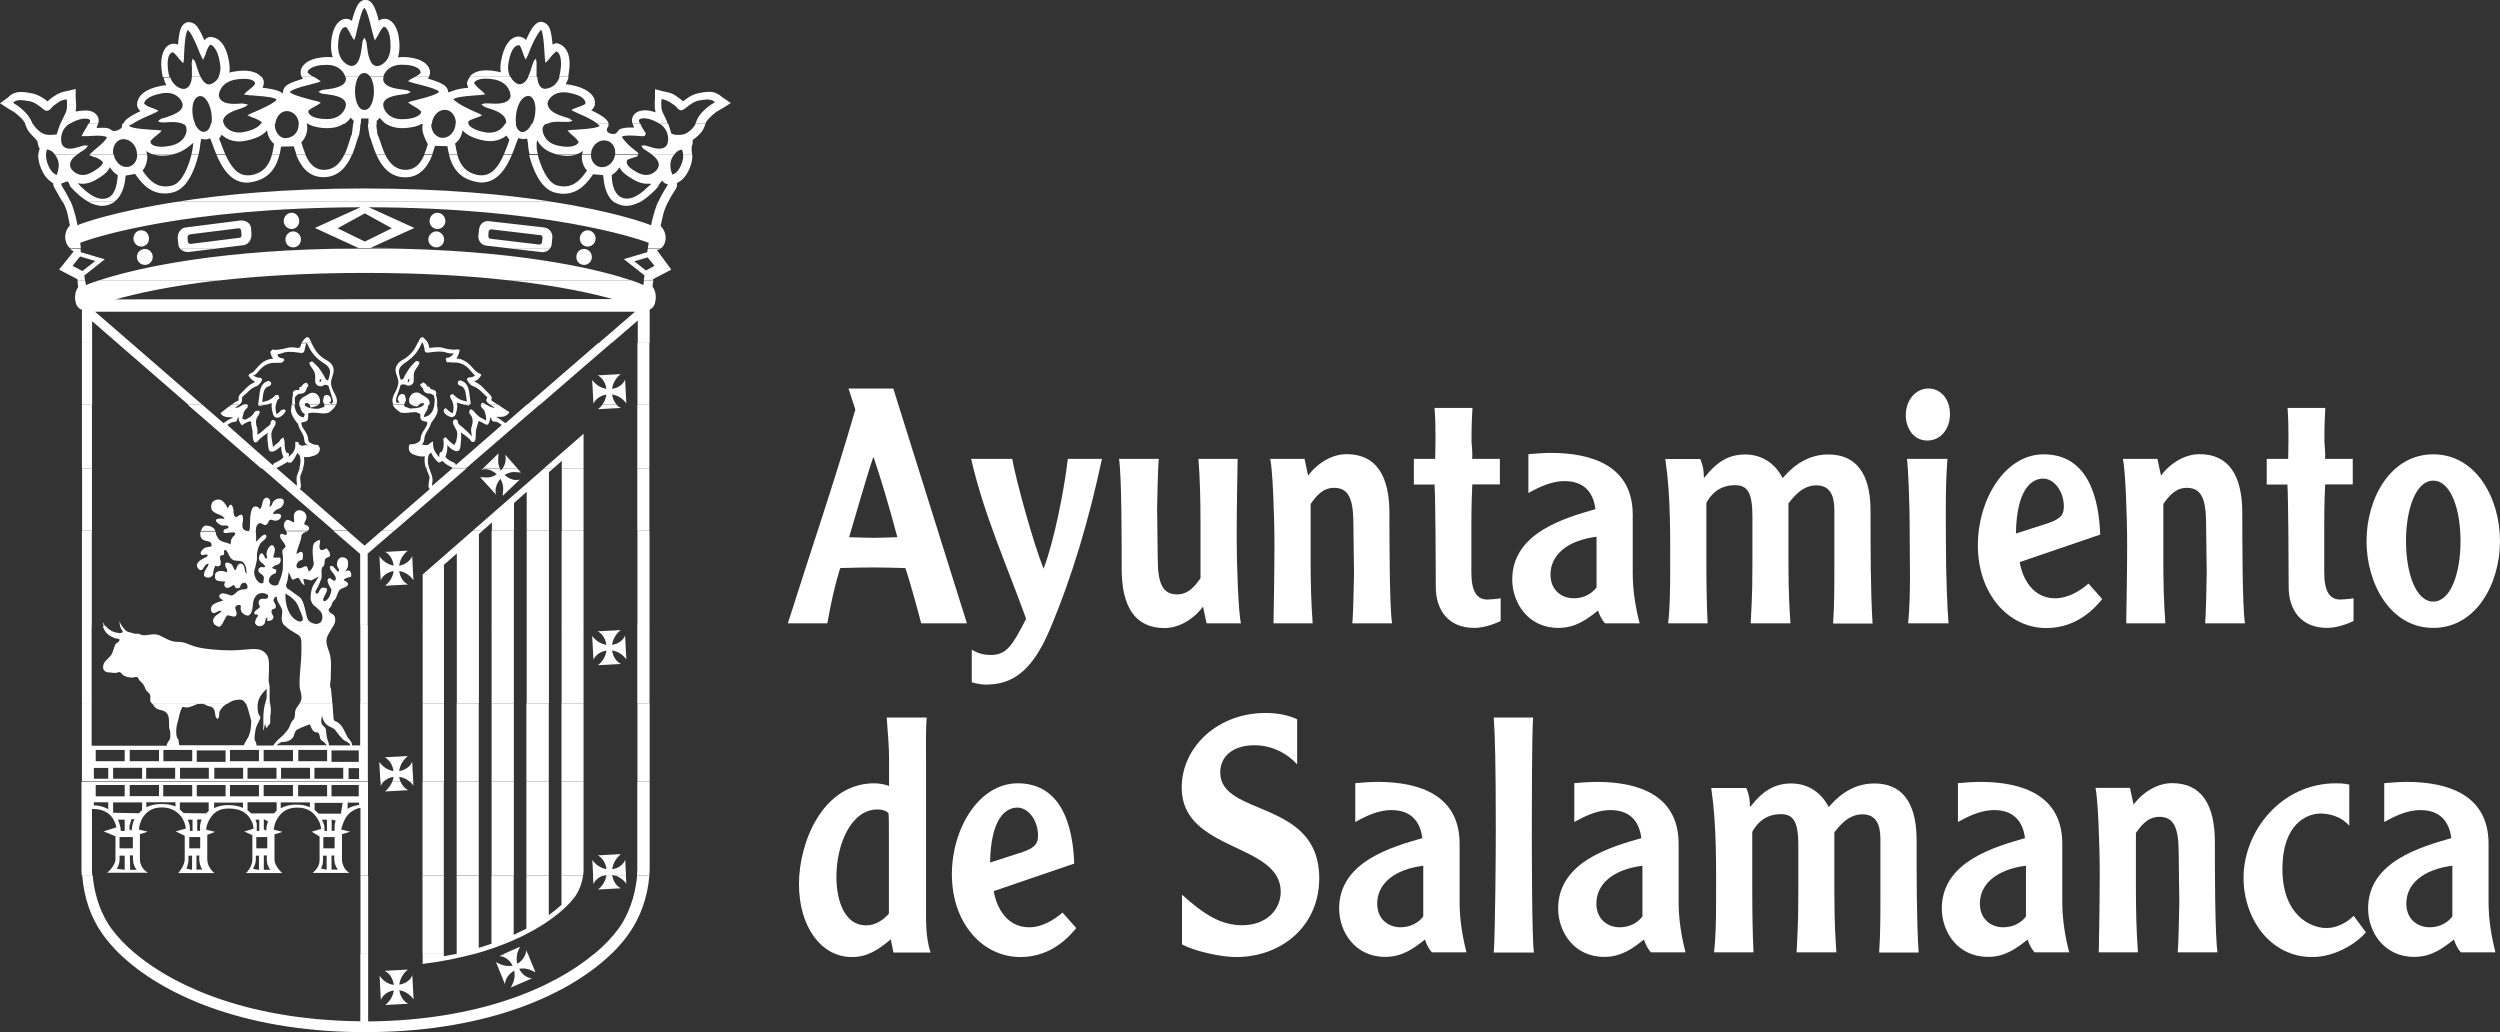 <?xml version="1.0" encoding="UTF-8"?>
<svg id="Capa_1" xmlns="http://www.w3.org/2000/svg" version="1.1" viewBox="0 0 159.58 65.89">
  <rect x="0" y="0" width="159.58" height="65.89" fill="#333333" stroke="none"/>
  <!-- Generator: Adobe Illustrator 29.0.0, SVG Export Plug-In . SVG Version: 2.1.0 Build 186)  -->
  <defs>
    <style>
      .st0, .st1 {
        fill: #fff;
      }

      .st1 {
        fill-rule: evenodd;
      }
    </style>
  </defs>
  <path class="st1" d="M8.67,60.89c2.65,2.21,7.45,4.23,14.33,4.3v-4.3h.5s0,4.31,0,4.31c6.94-.06,11.76-2.09,14.42-4.31h1.1c-2.65,2.56-7.78,4.91-15.29,4.99h-.83c-7.49-.08-12.63-2.44-15.27-5h1.03ZM28.33,60.89v.15s.77-.15.77-.15h1.16c-.98.27-2.07.49-3.28.64v-.64s1.36,0,1.36,0h0ZM33.02,60.89c-.03.11-.04.21-.04.33,0,.1.01.2.04.3.26-.15.44-.38.53-.63h.15s.48,1.18.48,1.18c-.25-.14-.51-.25-.79-.25-.09,0-.17,0-.25.02.18.37.51.59.82.61l-1.36.59c.14-.24.25-.5.25-.79,0-.09-.01-.19-.03-.29-.34.2-.57.52-.59.86l-.57-1.41c.23.14.5.25.79.25.09,0,.18,0,.27-.02-.18-.37-.51-.59-.84-.61l.31-.14h.86ZM24.57,61.97l1.47-.08c-.27.21-.5.54-.55.96.39-.06.71-.28.83-.6l.08,1.54c-.2-.28-.53-.53-.91-.58.06.41.28.72.57.86l-1.47.08c.27-.21.49-.53.55-.93-.38.05-.71.3-.83.6l-.08-1.54c.2.31.53.54.91.59-.06-.42-.28-.75-.56-.88h0Z"/>
  <path class="st1" d="M5.92,55.89c.06.76.3,2.11,1.15,3.33.4.55.93,1.12,1.59,1.67h-1.03c-.43-.43-.79-.85-1.09-1.27-.78-1.1-1.19-2.4-1.29-3.74h.67ZM23.5,55.89v5s-.49,0-.49,0v-5h.49ZM28.33,55.89v5s-1.36,0-1.36,0v-5s1.36,0,1.36,0h0ZM30.56,55.89v4.61c.28-.08.55-.17.81-.26v-4.35s1.42,0,1.42,0v3.78c.28-.13.55-.26.81-.39v-3.39s1.43,0,1.43,0v2.52c.31-.22.58-.44.81-.65v-1.87s1.38,0,1.38,0c-.05.36-.19.86-.48,1.29-.74,1.05-2.81,2.71-6.48,3.72h-1.16s.05-.01.05-.01v-4.99s1.41,0,1.41,0h0ZM38.5,55.89c-.29.1-.52.3-.62.54l-.03-.54h.65ZM39.08,55.89c.07.38.28.69.56.81l-1.47.08c.26-.2.48-.52.54-.9h.37ZM39.95,55.89l.03.52c-.16-.23-.4-.42-.7-.52h.67ZM41.45,55.89c-.11,1.35-.55,2.64-1.33,3.74-.3.42-.66.84-1.09,1.26h-1.1c.66-.54,1.19-1.11,1.58-1.65.86-1.23,1.09-2.59,1.16-3.35h.79ZM32.15,60.89l1.05-.46c-.08.14-.15.3-.19.46h-.86ZM33.54,60.89c.03-.08.05-.16.05-.24l.1.24h-.15Z"/>
  <path class="st1" d="M23.49,49.89v6s-.48,0-.48,0v-4.33c-.53.11-.81.42-.97.68-.04.08-.06.14-.1.22-.12.27-.16.49-.16.49l.57.14-.52.16v1.61c0,.16.04.29.08.39.08.2.21.36.39.47h-2.34s.14-.12.18-.18c.09-.1.26-.31.26-.66v-1.48l-.5-.31.6-.18s-.02-.2-.12-.45c-.03-.07-.08-.14-.12-.21-.22-.35-.58-.71-1.3-.7-.71,0-1.07.39-1.25.7-.04.07-.09.14-.12.22-.1.27-.12.49-.12.49l.57.14-.52.16v1.61c0,.37.38.76.5.86h-2.32c.1-.08.41-.46.41-.87v-1.55s-.52-.23-.52-.23l.59-.18s0-.09-.03-.25c-.03-.14-.11-.27-.18-.39-.2-.34-.6-.67-1.43-.65-.65.01-.96.35-1.14.65-.06.08-.08.16-.12.23-.12.26-.12.47-.12.47l.57.14-.5.19v1.58c0,.47.4.83.47.86h-2.32c.1-.12.41-.51.41-.87v-1.51l-.58-.28.65-.18s-.01-.18-.1-.41c-.06-.14-.13-.3-.26-.43-.26-.3-.64-.51-1.17-.51-.72,0-1.05.37-1.25.7-.04.08-.08.14-.1.22-.1.27-.12.49-.12.49l.56.14-.49.16v1.61c0,.37.23.7.52.85h-2.62c.23-.16.54-.57.54-.85v-1.48l-.76-.31.82-.26c-.01-.07-.04-.17-.09-.29-.03-.06-.05-.13-.09-.2-.17-.3-.53-.7-1.38-.68v3.89c0,.1,0,.22.02.37h-.67c-.02-.21-.02-.42-.02-.63v-5.36h18.25ZM24.49,49.89c-.08.08-.15.18-.19.28v-.28s.19,0,.19,0h0ZM25.57,49.89c.1.25.28.44.48.55l-1.47.08c.19-.17.36-.38.46-.62h.52ZM26.38,49.89v.26c-.05-.09-.13-.18-.22-.26h.22ZM28.33,49.89v6s-1.36,0-1.36,0v-6s1.36,0,1.36,0h0ZM30.56,49.89v6s-1.41,0-1.41,0v-6s1.41,0,1.41,0h0ZM32.8,49.89v6s-1.42,0-1.42,0v-6s1.42,0,1.42,0h0ZM35.03,49.89v6s-1.43,0-1.43,0v-6s1.43,0,1.43,0h0ZM37.25,49.89v5.64c0,.07,0,.2-.03.36h-1.38s0-6,0-6h1.41ZM41.47,49.89v5.35c0,.22,0,.44-.02.65h-.79c.01-.15.02-.27.02-.36v-5.64h.79ZM37.86,55.89l-.05-1c.2.3.53.53.91.59-.06-.41-.28-.73-.56-.88l1.47-.08c-.27.23-.5.55-.55.96.4-.05.71-.29.83-.6l.05,1.02h-.67c-.07-.02-.14-.03-.21-.05,0,.02,0,.03,0,.05h-.37s0-.03,0-.04c-.07,0-.14.03-.21.05h-.65ZM17,53.02c0-.22.03-.37.11-.59l-.27-.14v.65l.16.08h0ZM16.4,53.04h.15v-.72h-.25c.04.08.07.17.09.26v.46h0ZM21.17,53.03h.19v-.33c0-.14.07-.3.07-.32l-.26-.07v.72h0ZM8.59,52.29h-.2l-.13.45v.2l.15.08c0-.1.03-.37.11-.59l.07-.14h0ZM12.87,52.31h-.28v.72h.18v-.24c-.02-.15.08-.43.1-.48h0ZM20.71,53.04h.16v-.72h-.32c.07.16.13.25.16.48v.23h0ZM12.12,53.04h.17v-.72h-.3c.1.26.13.41.13.48v.23h0ZM7.71,53.04h.25v-.72h-.43c.12.29.14.44.16.51l.02.21h0ZM8.3,55.52h.42c-.15-.2-.23-.4-.23-.64v-.28h-.2l.02.92h0ZM21.16,55.51h.41c-.14-.19-.23-.39-.23-.64v-.26h-.18v.9h0ZM20.85,55.52v-.9s-.23,0-.23,0v.28c0,.19-.05.39-.13.54l.37.08h0ZM12.26,55.52v-.9h-.23v.26c0,.19-.06.41-.13.57l.36.07h0ZM12.55,55.51h.36c-.14-.24-.19-.48-.19-.64v-.26h-.18v.9h0ZM16.83,55.52h.42c-.14-.2-.22-.41-.22-.64v-.28h-.19v.92h0ZM16.53,55.53v-.91h-.2v.26c0,.2-.09.42-.18.58l.38.07h0ZM22.92,51.23h-.73v.4c.2-.13.42-.2.73-.25v-.15h0ZM17.06,54.15v-.72h-.7v.72h.7ZM12.08,53.43v.72s.7,0,.7,0v-.72h-.7ZM20.64,54.15h.72v-.72h-.72v.72h0ZM7.96,55.52v-.9s-.33,0-.33,0v.26c0,.25-.09.45-.18.58l.51.06h0ZM5.99,51.22v.19c.38,0,.68.11.92.24v-.44h-.92ZM8.48,54.15v-.72h-.85v.72h.85ZM15.51,51.57v-.34h-1.84v.35c.25-.12.54-.19.89-.19.39,0,.7.07.95.18h0ZM11.2,51.49v-.28h-1.86v.32c.23-.12.53-.2.91-.21.45,0,.72.06.95.16h0ZM19.78,51.52v-.3h-1.86v.37c.26-.14.6-.23.98-.23s.65.06.88.17h0ZM12.27,50.83v-.72h-1.85v.72h1.85ZM8.28,50.82h1.87v-.71h-1.87v.71h0ZM22.9,50.11h-1.74v.72h1.74v-.72h0ZM20.88,50.83v-.72h-1.85v.72h1.85ZM14.68,50.83h1.85v-.72h-1.85v.72h0ZM16.83,50.82h1.87v-.71h-1.87v.71h0ZM21.76,51.95l.11-.7h-1.79v.46c.11.07.18.16.26.23h1.43ZM14.4,50.83v-.72h-1.84v.72h1.84ZM6.11,50.83h1.85v-.72h-1.85v.72h0ZM9.07,51.71v-.49h-1.85v.66l1.65.03c.06-.07.13-.13.2-.2h0ZM13.32,51.77v-.55h-1.84v.46c.09.07.17.14.23.22l1.43.02.18-.15h0ZM17.66,51.75v-.54h-1.86v.51c.09.06.16.13.23.2h1.46c.11-.12.14-.15.18-.17h0Z"/>
  <path class="st1" d="M5.85,44.89v2.71s4.79,0,4.79,0c0-.22.23-.33.23-.56v-.26c0-.17-.08-.25-.08-.42v-.19c0-.29,0-.52-.2-.7-.18-.16-.36-.12-.56-.22-.17-.1-.23-.22-.32-.36h4.81c-.06.04-.12.08-.18.13-.13.1-.23.21-.32.39-.06.18.02.37-.14.49-.24-.18-.06-.55-.32-.74-.1-.08-.18-.06-.3-.1-.16-.06-.24-.15-.42-.15-.38,0-.57.25-.95.25-.1,0-.14-.04-.24-.04-.18.31-.18.47-.26.78-.06.25-.12.39-.14.66-.02.76.16.45.16.84,0,.02.02.1.04.17h4.12c.08-.26.25-.39.34-.68.12-.32.1-.52.13-.87-.08-.31-.13-.47-.21-.76-.04-.13-.08-.26-.14-.38h.76c0,.07-.01.14-.01.21,0,.6.18.6.18.68,0,.21-.33.58-.33.97-.04.17-.04.25-.04.42,0,.14.14.24.12.43h1.07c.28-.43.5-.49.74-.78.1-.14.18-.19.25-.33.12-.21.12-.37.28-.52.11-.11.12-.28.12-.43,0-.29.18-.43.31-.65h2.08c.02.25.03.5.06.81,0,.12,0,.24.08.33l.15.06c.38.24.46.58.68.99.14.17.29.3.28.51h.52s0-2.7,0-2.7h.49s0,5,0,5H5.23v-5h.61ZM17.24,44.89c.02.15.05.29.05.48,0,.16-.04.25-.04.41v.31c0,.06-.02.1-.06.16-.12.08-.1.21-.2.21-.04-.1-.04-.16-.06-.25-.06.14-.08.25-.08.41-.08-.1-.04-.16-.04-.26v-.53c0-.36.04-.62.11-.93h.31ZM28.34,44.89v5s-1.36,0-1.36,0v-5s1.36,0,1.36,0h0ZM30.56,44.89v5s-1.41,0-1.41,0v-5s1.41,0,1.41,0h0ZM32.8,44.89v5s-1.42,0-1.42,0v-5s1.42,0,1.42,0h0ZM35.03,44.89v5h-1.43v-5s1.43,0,1.43,0h0ZM37.25,44.89v5h-1.41s0-5,0-5h1.4ZM41.47,44.89v5s-.78,0-.78,0v-5h.78ZM24.28,49.89l-.07-1.26c.2.3.53.53.91.59-.06-.41-.28-.73-.56-.88l1.47-.08c-.27.23-.5.55-.55.96.39-.06.71-.29.83-.6l.07,1.28h-.22c-.19-.16-.42-.28-.68-.31.02.11.04.21.08.31h-.52c.04-.09.07-.2.08-.31-.25.03-.48.15-.64.31h-.2ZM22.92,49.03h-.67v.7h.67v-.7h0ZM5.99,49.02v.69h.92v-.69h-.92ZM12.27,48.59v-.72h-1.84s0,.72,0,.72h1.85ZM11.18,49.71v-.7h-1.85v.7h1.85ZM8.28,48.59h1.87v-.72h-1.87v.72h0ZM13.68,49.71h1.84v-.7h-1.84v.7h0ZM14.68,48.59h1.85v-.72s-1.85,0-1.85,0v.72h0ZM16.83,48.59h1.87v-.72h-1.87v.72h0ZM13.33,49.71v-.7h-1.84v.7h1.84ZM14.4,48.63v-.73h-1.84v.73s1.84,0,1.84,0h0ZM15.8,49.71h1.85v-.7h-1.85v.7h0ZM21.91,49.71v-.7h-1.84v.7h1.84ZM20.88,48.59v-.72h-1.84s0,.72,0,.72h1.85ZM19.79,49.71v-.7h-1.85v.7h1.85ZM7.22,49.71h1.85v-.7h-1.85v.7h0ZM22.9,47.9h-1.74v.73s1.74,0,1.74,0v-.73h0ZM6.11,48.59h1.85v-.72s-1.85,0-1.85,0v.72h0ZM22.36,47.58c-.05-.23-.34-.23-.5-.42-.16-.16-.24-.26-.38-.45-.1-.17-.22-.22-.38-.31-.34-.12-.46-.39-.56-.72,0,.21-.08.35,0,.52.06.16.24.19.26.37.04.3.05.56.16.8.04.09.04.15.04.21h1.37ZM20.88,47.58c-.11-.12-.24-.26-.36-.33-.17-.1-.05-.5-.29-.5-.27,0-.34-.26-.46-.52-.32.13-.42.16-.58.23-.08.04-.12.08-.22.1-.16.14-.18.29-.24.47-.16.24-.4.33-.68.33-.14,0-.27.12-.4.21h3.22Z"/>
  <path class="st1" d="M5.85,39.89v5s-.62,0-.62,0v-5h.62ZM6.67,39.89c.25.29.52.48.89.51.11.01.19.02.29-.06-.09-.15-.16-.26-.2-.45h.09c.07.12.17.23.27.34.17.16.29.11.52.2.17.07.24-.04.46.08.12.06.27.04.42.02.27-.03.51-.08.73.01.42.18.72.43,1.18.43.5,0,.64.15,1.12.3.63.19,2.07.29,2.87.22l.75-.06c.35,0,.63,0,.87.25.22.22.24.47.24.78v.37c0,.17-.02.26-.02.42v.23l.06.31v.78c0,.13.01.24.03.35h-.31c.03-.11.05-.23.09-.37v-.59c-.28.3-.51.54-.57.97h-.76c-.08-.16-.19-.27-.38-.27-.32,0-.54.08-.79.26h-4.81s-.07-.09-.11-.14c-.02-.08,0-.23,0-.31,0-.27-.25-.27-.32-.51-.08-.23-.18-.35-.34-.49-.1-.08-.1-.26-.24-.26-.1,0-.15.04-.25.04-.23,0-.38-.04-.57-.14-.12-.09-.16-.21-.28-.21-.08,0-.12.05-.2.05h-.2l-.18-.03c-.3.03-.44-.15-.44-.33,0-.37.3-.49.52-.78.14-.23.14-.41.26-.66.05-.14.27-.14.27-.31,0-.08-.12-.06-.19-.08-.12-.03-.13-.02-.32-.12-.3-.15-.48-.38-.56-.7h.1ZM14.16,39.89s-.08.07-.12.1c-.1.04-.2-.01-.28-.1h.4ZM16.8,39.89c-.08.06-.17.09-.28.08-.05,0-.09-.04-.12-.08h.41ZM21.31,39.89c-.13.26-.35.52-.45.84-.06.25,0,.4.07.66.29.68.18,1.15.18,1.9,0,.19-.04.29-.04.47,0,.09.04.15.06.23.04.35.06.63.08.9h-2.08c.05-.08.09-.16.11-.27.04-.35-.12-.55-.12-.92,0-.87.12-1.36.12-2.24-.02-.4.08-.79-.26-.97-.3-.18-.63-.35-.82-.59h3.16ZM23.48,39.89v5s-.48,0-.48,0v-5s.48,0,.48,0h0ZM28.34,39.89v5h-1.36v-5s1.36,0,1.36,0h0ZM30.57,39.89v5h-1.41v-5s1.41,0,1.41,0h0ZM32.8,39.89v5s-1.42,0-1.42,0v-5s1.42,0,1.42,0h0ZM35.04,39.89v5s-1.42,0-1.42,0v-5s1.42,0,1.42,0h0ZM37.25,39.89v5h-1.4s0-5,0-5h1.4ZM41.46,39.89v5s-.78,0-.78,0v-5h.78ZM38.15,40.3l1.47-.08c-.27.21-.5.54-.55.94.4-.05.71-.29.83-.59l.08,1.52c-.2-.28-.51-.51-.91-.57.06.4.28.73.57.86l-1.47.08c.27-.21.49-.54.54-.93-.38.05-.7.28-.83.58l-.08-1.52c.2.28.53.52.91.57-.06-.4-.28-.73-.56-.86h0Z"/>
  <path class="st1" d="M5.86,33.89v6.01s-.63,0-.63,0v-6.01h.63ZM13.73,33.89c.02.06.04.11.06.18,0,.12.08.16.13.29.21.29.52.22.8.39,0-.04,0-.1.02-.19,0-.12.06-.2.14-.31.08-.04.2-.23.1-.25-.24-.06-.38.04-.62.02-.08,0-.11-.07-.1-.13h1.49s.07.01.11.01c0,0,.02,0,.03,0h.44c0,.3.05.37,0,.68.3-.23.19-.22.44-.4.23-.17.33.09.11.27-.16.13-.22.18-.26.24-.04.06-.06.13-.14.3-.06.21-.08.33-.08.53.02.21-.02.34-.07.52-.02.16-.06.22-.1.39-.06.37.28.94.58.78,0-.2.1-.37-.04-.49-.12-.12-.28-.16-.28-.33,0-.12.17-.24.28-.19.06.04.16,0,.16-.06-.12-.17-.24-.19-.36-.36-.13-.19.08-.71.28-.32.04.08.08.22.16.19.08-.06.02-.16,0-.25-.02-.29.28-.76.45-.55.16.21.06.43-.02.7.14.11.24,0,.44.05.1.22-.02.41-.18.45-.12.02-.16.06-.26.12-.19.12.11.14.18.19.04.25-.06.25-.18.29-.2.09-.35.37-.24.54.12.19.34.23.54.14.12-.31.22-.49.28-.82.04-.16.04-.26.04-.43v-.56c-.01-.12-.04-.2-.04-.33,0-.17.24-.21.2-.35-.09-.27-.44-.49-.32-.72.09-.16.32.14.4-.02.03-.06,0-.12-.03-.19h1.37c-.05.03-.13.05-.2.08-.1.04-.14.09-.2.19.04.27-.5,1.36-.24,1.15.5-.39.3.41.3.41-.43.02-.61.82.12.43.25-.13.19.2.31.32.06-.12.2-.08.3-.5,0-.04-.21-1.18.08-1.38.24-.16.38-.22.31.06-.06.22-.08.65.41.33.03-.02.45.47.11.57-.35.1-.13.37-.29.57-.22.14-.08.51-.13.77-.12.29-.16.47-.36.78-.08.12.07.4.23.02.08-.19.23-.25.44-.16.18.08-.2.55-.2.71,0,.31.4-.04.47-.36.03-.15.11-.27,0-.37-.1-.2-.3-.47-.12-.61.12-.1.32.26.42.12.12-.14-.06-.35-.2-.54-.07-.06-.1-.12-.12-.19-.04-.08-.04-.14.04-.19.08-.02.16.04.22.13.08.06.15.18.24.26.14-.14,0-.24-.06-.37-.04-.23.04-.5.26-.56.2-.04.44.08.44.31,0,.1,0,.21-.02.31-.04.1-.1.16-.14.27.06-.02.12-.06.2-.06.15.06.2.29.14.41-.1.04-.2.04-.28.08-.1.02-.16.08-.18.16.16.02.34.19.26.29-.14.19-.36.15-.52.31-.12.14-.14.3-.22.48-.1.21-.22.21-.27.41-.06.25-.23.29-.21.39.03.25.29.19.38.41.08.2.04.38-.06.57h-3.16c-.12-.15-.19-.34-.15-.57,0-.19.06-.31,0-.47-.12-.31-.34-.49-.32-.8-.1.02-.18.07-.2.19,0,.06-.02.09.02.16.1.12.18.31.06.41-.1.04-.18.04-.21.12,0,.07-.02.1,0,.16.03.12.13.18.11.31-.04.15-.18.21-.33.21-.13,0-.04-.15-.04-.23-.18.07-.12.23-.18.37-.03.05-.07.1-.12.13h-.41s-.06-.1-.1-.15c.04-.19.08-.31.2-.44-.02-.19-.2-.02-.23-.14-.04-.1.06-.19.15-.26.1-.07.24-.15.18-.25-.08-.13-.1-.31.04-.41.14-.1.34.04.47-.09.06-.04.04-.12.02-.19-.26-.19-.62-.16-.79.1-.28.37-.07.85-.38,1.17-.08.08-.19.04-.28,0-.2-.08-.32-.27-.28-.49.04-.2-.2-.16-.3-.08-.16.12.1.37.02.57-.06.21-.34.06-.56.02-.21.18-.23.45-.41.63h-.4c-.1-.11-.16-.28-.09-.4.08-.19.22-.25.39-.37.06-.04.16-.14.08-.14-.23-.04-.41.27-.56.1-.05-.05-.08-.13-.08-.2,0-.34.38-.42.64-.51.06-.03.12-.04.16-.06-.14-.06-.32-.19-.26-.31.12-.24.43-.1.67-.02.14.07.26-.03.38-.14.14-.15.28-.21.47-.23.11,0,.28.01.28-.14s-.06-.26-.2-.29c-.08.04-.16.02-.2.1-.06.06-.04.14-.1.21-.06.06-.14.06-.22.04-.1-.04-.1-.22-.18-.19-.18.1-.42.29-.54.1-.08-.1-.04-.21.02-.33-.3-.02-.66.02-.66-.29,0-.08.02-.14.02-.22.18-.23.46-.19.74-.08.08-.23-.1-.26-.1-.43,0-.07-.02-.19.08-.19.12,0,.2.03.32.11.1.08.22.63.32.23.04-.15.16-.31.3-.27.18.04.2.24.24.45,0,.08.04.14.1.21-.02-.27,0-.47-.18-.7-.18-.24-.54-.06-.75-.24-.2-.16-.2-.35-.36-.55-.07-.08-.19-.02-.15.08.03.09,0,.24-.12.21-.12-.03-.18.17-.12.29.04.08.04.19.02.29-.02.15-.21.15-.34.1-.04.1-.08.16-.1.29-.04.1-.02.16-.04.27-.1.21-.43.26-.57.08-.04-.2.06-.35.18-.53.06-.08.16-.29.06-.24-.12.01-.16.1-.24.2-.06.09-.08.15-.16.19-.14.09-.34-.19-.3-.35.1-.23.26-.29.46-.41.1-.05.22-.07.22-.17-.02-.14-.24.02-.38-.03-.18-.11.08-.42.28-.48l.35-.06c.06-.43-.38-.27-.57-.45-.14-.1-.18-.31-.13-.5h.91ZM22.19,33.89l1.08.94,1.08-.94h.8l-1.68,1.45v4.55s-.48,0-.48,0v-4.53s-1.7-1.47-1.7-1.47h.89ZM30.79,33.89l-.22.2v5.81s-1.41,0-1.41,0v-4.57s-.82.72-.82.72v3.85s-1.36,0-1.36,0v-3.23s3.18-2.78,3.18-2.78h.63ZM32.8,33.89v6.01h-1.42v-6.01h1.42ZM35.04,33.89v6.01h-1.42v-6.01s1.42,0,1.42,0h0ZM37.25,33.89v6.01h-1.4v-6.01s1.4,0,1.4,0h0ZM41.46,33.89v6.01s-.77,0-.77,0v-6.01h.77ZM6.58,39.89c-.01-.06-.02-.11-.03-.17.04.06.08.11.13.16h-.1ZM7.65,39.89c-.01-.07-.02-.15-.03-.25.03.08.07.17.12.25h-.09ZM18.44,38.03l-.22-.15v.27c.03.52.23,1.32.9,1.53.15,0,.2-.08.21-.12,0-.09-.01-.14-.02-.18-.04-.14-.13-.35-.2-.51l-.08-.19c-.13-.32-.4-.52-.58-.66h0ZM24.56,35.23l1.47-.08c-.27.21-.5.54-.55.96.38-.06.71-.31.83-.61l.08,1.54c-.2-.3-.52-.53-.91-.59.06.41.28.73.57.86l-1.47.08c.27-.21.49-.53.55-.94-.38.06-.71.29-.83.6l-.08-1.54c.2.28.53.54.91.59-.06-.42-.28-.75-.56-.88h0ZM20.06,37.26l.29-.46-.48.25c-.12-.03-.21-.05-.32-.07l-.19-.04.03.2.06.21c-.05,0-.15-.07-.24-.21-.08-.19-.13-.25-.22-.25-.08,0-.16.06-.19.08-.12.05-.15.03-.18-.03l-.19-.42-.07.47c-.02.13-.06.24-.11.38l.07.18c.14.08.24.15.36.24.09.07.19.15.32.23.22.14.29.26.39.56.04.14.08.28.11.43.03.13.06.27.1.41.09.29.32.36.54.41.28,0,.39-.15.42-.29.01-.05.02-.1.02-.15,0-.06-.01-.11-.02-.17-.05-.18-.17-.26-.25-.34l-.15-.14c-.19-.11-.25-.24-.33-.47,0-.33.01-.51.12-.81.03-.08.07-.14.11-.2h0Z"/>
  <path class="st1" d="M5.87,29.89v3.99h-.63v-3.99h.63ZM17.66,29.89l1.29,1.12c0-.12,0-.15,0-.19-.02-.05-.02-.13-.02-.2s0-.15.02-.25c.07-.19.14-.34.18-.48h.23c-.05.15-.11.29-.18.46-.03.18-.02.29,0,.39.01.1.03.2.03.26,0,.12-.03.17-.07.21h0s3.05,2.66,3.05,2.66h-.89l-4.6-3.99h.97ZM27.4,29.89c.04.13.1.27.16.44.04.14.05.22.05.29,0,.07,0,.15-.02.2-.01.15-.01.18,0,.19l1.29-1.12h.91l-4.62,3.99h-.8l3.06-2.66c-.04-.05-.08-.1-.08-.22,0-.07.01-.16.03-.26.02-.1.04-.21.04-.29-.09-.23-.16-.41-.21-.57h.21ZM31.89,29.89c.02.05.05.1.08.15.04-.05.08-.1.12-.15h.92s.24.27.24.27c-.16,0-.29-.03-.44-.03-.2,0-.41.07-.6.19.22.2.48.32.73.32.09,0,.17-.01.24-.03l-1.09,1.04c0-.18.03-.32.03-.46,0-.21-.06-.43-.18-.63-.2.24-.31.51-.31.77,0,.08.01.16.03.24l-1.01-1.11c.17,0,.3.02.44.02.2,0,.42-.07.62-.21-.23-.21-.49-.32-.74-.32-.08,0-.16.01-.24.04l.1-.09h1.05ZM35.33,29.89l-.29.25v3.74s-1.42,0-1.42,0v-2.49s-.81.72-.81.72v1.77s-1.41,0-1.41,0v-.53s-.6.53-.6.53h-.63l4.57-3.99h.6ZM37.25,29.89v3.99h-1.39v-3.99s1.39,0,1.39,0h0ZM41.45,29.89v3.99s-.77,0-.77,0v-3.99h.77ZM12.83,33.89c.04-.15.13-.29.27-.34.22,0,.4.04.55.18.04.05.06.1.09.16h-.91ZM14.27,33.89s.03-.08.06-.1c.1-.06.29-.04.25-.16-.04-.13-.2-.08-.33-.08-.22,0-.61-.31-.41-.41.12-.06.36-.06.49,0-.07-.3-.49-.27-.74-.51-.16-.12-.12-.44-.04-.56.16-.21.49-.25.68-.07.14.14.23.27.3.45l.1-.16c.11-.21.24.06.26.18.04.21-.02.36.12.52.12.04.18-.06.3-.12.2-.1.21.19.2.33-.02.2-.08.35,0,.53.05.1.15.14.26.16h-1.49ZM15.89,33.89c.14-.1-.03-1.09.25-1.49.1-.14.41-.06.44.12.22-.23.12-.6.34-.72.2-.11.37.11.32.31-.02.08-.02.17-.04.23.06.02.12-.07.16-.13.06-.24.23-.37.48-.39.46-.04.28.54-.02.64-.2.07-.34.17-.4.35.1,0,.16-.02.28-.02.1,0,.22.02.24.12.02.19-.16.31-.34.33-.16,0-.33-.14-.43,0-.06.13-.14.31-.28.27-.1-.03-.16-.08-.26-.12-.2,0-.3.24-.3.45,0,.02,0,.04,0,.06h-.44ZM18.26,33.89c-.04-.07-.09-.15-.12-.24-.08-.21.1-.55.3-.45.12.03.34.22.34.08,0-.23-.08-.42.06-.58.12-.16.32-.16.48-.08.16.08.26.24.24.45-.02.16-.24.4-.08.43.14.02.28.13.24.25,0,.06-.04.1-.08.13h-1.37Z"/>
  <path class="st1" d="M5.87,25.84v4.05s-.64,0-.64,0v-4.05h.64ZM12.92,25.84l1.35,1.17c.26-.19.43-.3.6-.33-.06-.05-.13-.05-.23-.05-.23,0-.42-.04-.57-.25.34-.29.49-.39.66-.51.01,0,.02-.02.04-.03h.5s-.06.04-.08.06l-.19.11c.13.06.28-.03.48-.16h.33s.01.04.01.06c0,.11-.07.16-.12.19l-.13.2c-.07.24-.1.35-.1.44l.18.05c.22-.1.38-.19.5-.34.11-.16.12-.17.13-.19.22-.09.3-.04.3.07-.04.12-.07.16-.09.19-.12.16-.15.29-.15.42,0,.1.02.23.07.35.02.07.03.16.03.22,0,.07-.02.16-.02.23.15-.05.3-.19.51-.38l.16-.13c.13-.08.19-.15.19-.26s.09-.16.16-.16c.08,0,.16.07.16.16,0,.13-.06.23-.12.3-.13.22-.16.35-.16.49,0,.11.02.22.04.35l.07.43c.1-.11.13-.14.16-.16.19-.14.26-.2.31-.32.15-.12.17-.13.2-.13.08.25.07.35.07.45,0,.18.03.35.11.51.07,0,.17.04.17.13l-.04.15c.28-.22.44-.42.44-.76v-.2h.18c.06.2.16.24.28.24.17-.04.19-.04.21-.04l.14.04c-.17-.12-.22-.21-.24-.36,0-.21-.09-.37-.19-.54-.09-.16-.17-.3-.2-.48l-.14-.17c-.16-.23-.28-.41-.32-.67l.04-.33v-.06h.18c.06.44.23.77.6.8l.07-.2c-.12-.09-.13-.1-.16-.13-.05-.09-.12-.17-.12-.29-.03-.08-.08-.13-.1-.19h.36c.03.08.11.13.26.19.18.05.21.05.24.05.05,0,.1,0,.15.02.16,0,.17,0,.18.01l.16-.04c.26-.08.29-.1.29-.15,0-.02-.02-.04-.03-.06h.75c-.09.21-.29.38-.5.51-.15.02-.25.03-.33.03-.13,0-.21-.02-.3-.03-.07,0-.16-.02-.27-.02-.09,0-.2,0-.35.03-.03.13-.03.16-.02.19,0,.16-.01.25-.09.31-.05.04-.13.05-.19.07-.1.01-.15.03-.16.05.01.18.1.32.21.48.1.16.23.34.23.6.02.08.04.13.1.17.21.13.28.16.53.16l.12.2c0,.26-.13.4-.36.48-.18.06-.33.1-.48.1-.06,0-.12,0-.17-.02,0,.09.01.16.01.24,0,.18-.03.34-.09.5h-.23c.05-.16.08-.31.08-.47,0-.1-.01-.22-.05-.36l-.16-.16c-.07.2-.19.39-.36.6-.17.05-.22.02-.24-.03-.27.16-.48.27-.71.39h-.04s.02.03.02.03h-.97l-4.67-4.05h.89ZM16.91,25.84l-.23.05c-.14.03-.19,0-.21-.05h.44ZM17.61,25.84c-.02.08-.02.15-.02.22,0,.11.02.23.05.36.07,0,.23-.12.3-.24.2-.08.29-.04.29.07-.13.25-.36.41-.54.41-.1,0-.2-.05-.25-.18-.06-.2-.1-.37-.1-.55,0-.03,0-.05,0-.08h.27ZM20.33,25.84c-.1.08-.25.11-.35.14l-.18.04c0-.08,0-.13-.03-.17h.56ZM25.8,25.84c-.01.1.03.12.17.16l.22.08.22-.02s.1-.01.15-.01l.21-.04c.15-.06.24-.1.28-.17h.35s-.06.05-.08.06c0,.21-.06.29-.11.35l-.11.2c-.06.13-.04.16-.04.17.42-.05.61-.39.67-.79h.16s.05.36.05.36c-.04.26-.15.44-.29.63l-.12.16c-.08.23-.16.38-.25.51-.11.2-.2.35-.2.57-.01.13-.07.23-.16.31h0c.16.04.22.04.26.04.12,0,.22-.04.28-.13l.18-.11v.15c0,.38.16.59.4.87v-.15c0-.16.1-.19.15-.19.1-.16.13-.32.13-.51,0-.1,0-.2-.03-.32.13-.13.15-.12.17-.1.19.22.26.27.36.36.11.08.15.11.17.14l.13-.25c.04-.23.07-.34.07-.45,0-.14-.04-.27-.14-.41-.08-.16-.14-.25-.14-.38,0-.09.08-.16.16-.16.07,0,.16.05.16.16s.06.17.19.26l.16.13c.21.19.36.33.54.53-.03-.22-.05-.3-.05-.38,0-.06,0-.15.03-.22.04-.13.07-.26.07-.35,0-.13-.03-.26-.09-.36-.08-.09-.1-.13-.12-.17-.03-.19.05-.24.13-.24.16.1.16.12.17.14.23.29.39.38.6.48l.16.09c.01-.23-.01-.34-.05-.46l-.05-.17c-.16-.18-.23-.23-.23-.34,0-.01,0-.02,0-.04h.35c.24.13.37.2.54.2l-.21-.15s-.05-.03-.08-.05h.49s.01,0,.02,0c.18.13.33.24.56.38l.16.1c-.17.26-.38.3-.6.3-.1,0-.17,0-.26,0,.18.09.3.18.42.27.06.04.12.1.19.13l1.37-1.19h.82l-4.69,4.05h-.91l.02-.02c-.28-.14-.48-.24-.63-.43-.15.07-.19.11-.25.11-.29-.26-.41-.45-.48-.65l-.16.16c-.03.14-.05.26-.05.36,0,.17.03.31.08.47h-.21c-.05-.18-.08-.33-.08-.5,0-.08,0-.16.02-.25-.06.01-.12.02-.18.02-.15,0-.3-.04-.48-.1-.23-.08-.37-.21-.37-.48.02-.15.05-.2.1-.2.26,0,.34-.03.55-.16.06-.04.09-.09.11-.17,0-.26.12-.43.23-.6.1-.16.2-.29.2-.48-.02-.02-.06-.04-.16-.05-.06-.02-.14-.02-.2-.07-.07-.06-.09-.15-.09-.21v-.18c-.18-.13-.28-.13-.37-.13-.12,0-.2.01-.27.02-.09.01-.18.03-.3.03-.09,0-.18,0-.31-.02-.22-.14-.43-.31-.52-.52h.72ZM26.74,25.84s0,.02,0,.03l-.15.08c-.1-.02-.24-.05-.34-.12h.5ZM29.19,25.84s0,.04,0,.05c0,.18-.04.35-.1.55-.05.13-.15.18-.25.18-.18,0-.42-.15-.51-.33-.03-.18.07-.23.13-.23.2.2.37.32.44.32.04-.13.05-.25.05-.36,0-.06,0-.13-.02-.19h.26ZM29.97,25.84c-.07.06-.08.05-.09.04l-.18-.04h.26ZM39.36,25.84c.08.09.18.16.28.2l-1.47.08c.1-.08.2-.17.28-.28h.92ZM41.45,25.84v4.05s-.77,0-.77,0v-4.05h.77ZM30.84,29.89l.98-.95c0,.18-.02.32-.02.46,0,.16.03.33.1.48h-1.05ZM32.09,29.89c.13-.19.19-.4.19-.61,0-.09-.01-.17-.03-.26l.76.86h-.92ZM34.73,29.89l2.52-2.2v2.2h-1.39v-.47s-.53.47-.53.47h-.6ZM15.2,26.62c-.01.05-.06.09-.06.16,0,.1-.11.15-.17.15-.17,0-.3.08-.46.2l2.92,2.58c0-.05.02-.11.09-.15.26-.12.45-.22.57-.38-.09-.22-.14-.42-.14-.65-.04-.04-.09.02-.16.08-.09.08-.28.22-.44.22-.1,0-.17-.05-.2-.16-.01-.06-.03-.12-.03-.19-.03-.24-.05-.42-.05-.57,0-.1,0-.2.03-.29-.08.07-.16.13-.25.18-.16.12-.29.22-.44.41-.12.05-.16.03-.18.01-.09-.17-.1-.32-.1-.44,0-.16,0-.26-.04-.41-.04-.16-.06-.31-.06-.45-.11-.04-.14-.02-.17,0l-.17.07c-.16.1-.21.15-.26.15-.16-.2-.2-.35-.21-.51h0ZM31.29,26.67c-.01.15-.05.28-.13.42-.13.04-.18,0-.2-.02l-.21-.11c-.13-.07-.16-.08-.19-.09-.08.18-.1.33-.15.49-.04.14-.04.25-.04.36,0,.17,0,.31-.07.46-.15.06-.19.03-.2,0-.15-.19-.28-.29-.44-.41-.09-.05-.17-.11-.25-.18.02.1.03.19.03.29,0,.15-.02.33-.04.5,0,.14-.02.2-.04.26-.03.11-.11.16-.2.16-.16,0-.35-.14-.44-.22-.07-.06-.12-.12-.16-.18,0,.33-.04.54-.13.76.12.17.3.26.57.38.07.04.09.1.09.15l2.94-2.56c-.18-.14-.31-.22-.48-.22-.06,0-.17-.04-.17-.15l-.07-.12h0Z"/>
  <path class="st1" d="M5.88,21.89v3.95h-.65v-3.95h.65ZM8.37,21.89l4.55,3.95h-.89s-4.55-3.95-4.55-3.95h.89ZM19.57,21.89c-.03.05-.05.12-.07.21-.04.15-.06.2-.06.28-.04.09-.08.15-.16.15-.07,0-.13,0-.2-.02-.26-.04-.45-.05-.6-.05-.08,0-.15,0-.2.01-.1.01-.19.04-.26.07-.09.03-.17.06-.3.06l.02.15c.1.07.13.09.17.1.15,0,.24.05.24.15-.15.16-.18.16-.22.16h-.17s-.16,0-.16,0c-.15,0-.21,0-.26.01-.44.09-.62.27-.92.62-.07.09-.15.15-.26.19.19.09.26.13.41.13.04,0,.16.02.16.13l-.08.17c-.09.1-.15.18-.25.23-.3.12-.44.22-.67.47l-.18.15c-.12.13-.12.14-.1.16.03.21-.07.33-.16.41h-.5c.07-.06.16-.12.25-.18l.2-.1c-.06-.26.08-.38.18-.48.37-.39.52-.54.87-.69l-.17-.11c-.09-.06-.23-.23-.26-.31.07-.1.11-.13.16-.14.09-.04.17-.08.23-.17.35-.4.57-.65,1.03-.74.05,0,.11-.02.16-.02-.13-.14-.16-.33-.18-.43l.13-.15c.08,0,.15.02.21.03.07-.01.15-.03.21-.03.11-.02.23-.02.39-.07.15-.04.28-.07.42-.07.15,0,.3.02.44.05.12-.07.13-.13.15-.2.01-.04.03-.07.04-.11h.33ZM19.88,21.89c.2.4.36.7.78.99.06.04.12.08.18.11.14.08.28.16.39.36.05.1.07.19.07.29,0,.15-.05.29-.1.45-.05.15-.07.24-.07.33,0,.06,0,.12.02.2.04.17.1.29.16.41.06.12.13.23.18.41.01.06.02.11.02.16,0,.08-.02.16-.05.23h-.75c-.05-.11-.09-.18-.09-.26.04-.14.04-.16.04-.17,0-.11.08-.19.19-.19.19,0,.29.19.29.34,0,.11-.11.15-.15.16l.16.06c.1-.06.11-.12.11-.18l-.09-.32-.05-.15c-.04-.11-.07-.21-.1-.32l-.05-.16c-.07-.06-.12-.08-.23-.08-.12.06-.18.1-.26.1-.2,0-.36-.13-.36-.33v-.33c0-.21-.09-.34-.2-.5-.11-.15-.12-.17-.12-.18l-.06-.16c.06-.05.12-.09.19-.09.32.28.47.44.66.77l.1.16c.07.18.13.28.25.28l.06-.17c.05-.17.07-.27.07-.36,0-.07-.01-.16-.07-.25-.09-.15-.18-.22-.32-.31l-.15-.1c-.5-.35-.73-.72-.94-1.2h.28ZM26.93,21.89c-.21.46-.44.82-.93,1.17l-.15.1c-.13.09-.22.17-.32.31-.05.09-.07.18-.07.25,0,.09.02.19.06.32l.05.19c.15.02.21-.07.27-.26l.1-.16c.19-.33.33-.49.62-.77.1,0,.17.04.22.07l-.05.17c-.1.15-.11.17-.12.18-.11.16-.2.29-.2.5v.33c0,.2-.16.33-.36.33-.07,0-.13-.04-.17-.07-.19-.03-.24-.01-.31.03l-.05.17c-.03.12-.07.21-.1.3l-.06.17-.06.17c-.03.2-.02.25.01.31.14.02.16.02.18.02,0-.09-.1-.12-.1-.23,0-.14.1-.34.29-.34.1,0,.19.08.19.19.02.09.04.12.04.17,0,.1-.05.18-.09.23,0,.02,0,.04,0,.06h-.72c-.03-.06-.05-.14-.05-.22,0-.06,0-.11.02-.17.04-.18.11-.29.17-.4.06-.13.12-.24.16-.42.02-.08.03-.15.03-.2,0-.09-.02-.18-.06-.3-.06-.17-.12-.32-.12-.48,0-.1.02-.19.08-.29.11-.2.25-.28.39-.36.06-.04.12-.07.18-.11.42-.3.58-.59.78-.99h.25ZM27.32,21.89s.03.08.04.12c.02.08.04.14.04.2.25-.02.4-.05.55-.05.13,0,.27.02.41.07.18.05.28.06.39.07.07,0,.13.01.21.03.07-.01.13-.03.21-.03l.18.03c-.06.22-.09.41-.23.55.05,0,.12.01.18.02.44.1.66.35.93.65.17.18.24.22.32.26l.18.1c-.04.12-.19.29-.27.35-.15.06-.18.06-.2.07.38.19.52.35.76.61.23.22.37.34.37.47-.05.15-.02.16.02.18.2.13.29.19.37.24h-.49c-.12-.07-.25-.18-.25-.31.07-.14.07-.15.07-.16l-.17-.16c-.36-.36-.5-.46-.8-.58-.1-.04-.16-.12-.22-.2-.1-.14-.11-.17-.11-.2,0-.11.11-.13.16-.13.15,0,.22-.04.35-.1-.04-.07-.12-.13-.19-.22-.29-.35-.48-.53-.92-.62-.05-.01-.11-.01-.17-.01h-.17s-.17-.02-.17-.02c-.12.01-.15,0-.18,0-.12-.24-.03-.29.04-.29.12,0,.15-.03.2-.07.12-.08.16-.13.21-.2-.26.01-.35-.02-.44-.04-.07-.03-.16-.06-.26-.07-.05,0-.12-.01-.2-.01-.16,0-.35.01-.54.04-.13.02-.19.03-.26.03-.08,0-.13-.06-.16-.1,0-.12-.02-.17-.04-.26-.03-.13-.05-.2-.08-.25h.34ZM39.03,21.89l-4.57,3.95h-.82l4.56-3.95h.82ZM41.45,21.89v3.95s-.76,0-.76,0v-3.95h.76ZM15.49,25.84s.04-.02.05-.03c.18-.05.25-.02.27.03h-.33ZM16.48,25.84s0-.02,0-.03c.03-.17.04-.29.06-.43.04-.45.09-.93.58-1.06.15,0,.19.1.19.16s-.04.14-.13.17c-.32.07-.37.37-.42.81-.01.14-.02.18-.03.21.35-.07.58-.16.86-.45.18-.04.19.02.19.04l.05.15c-.13.14-.15.17-.15.19-.03.1-.05.17-.07.25h-.27s0-.07.02-.12c-.13.05-.27.08-.41.11h-.04s-.44,0-.44,0h0ZM18.65,25.84v-.1c0-.28.01-.38.05-.51-.02-.17,0-.21.03-.24.06-.07.13-.1.22-.1l.15.02c-.02-.13.01-.22.11-.22.09-.07.12-.15.18-.2l.19-.07c.15.22.1.27.03.29-.07.19-.1.27-.15.32-.1.09-.22.1-.3.11-.09,0-.13.01-.19.07-.11.09-.13.13-.15.16,0,.16,0,.31.02.46h-.17ZM19.12,25.84s-.02-.05-.02-.08c0-.29.26-.42.44-.51.19-.12.27-.18.41-.18.31,0,.48.29.48.54,0,.1-.04.17-.1.22h-.56s-.06-.06-.12-.09c-.17-.03-.18-.01-.18.02s0,.06.01.08h-.36ZM26.25,25.84c-.08-.06-.14-.13-.14-.25,0-.26.17-.54.48-.54.14,0,.22.06.29.12.29.16.55.29.55.57,0,.05-.02.08-.04.11h-.35s.03-.06.03-.11h-.18c-.09.04-.13.07-.14.1h-.5ZM27.72,25.84c.02-.12.03-.25.03-.38-.04-.14-.06-.18-.06-.22-.17-.11-.21-.12-.3-.12-.08,0-.2-.02-.3-.11-.05-.05-.08-.13-.08-.2-.15-.15-.19-.2-.19-.27l.2-.14c.19.12.22.2.25.26.17.01.2.1.2.16.21.06.29.09.35.16.05.14.03.18,0,.21.06.16.08.26.08.41v.15s0,.1,0,.1h-.16ZM28.93,25.84c-.01-.07-.03-.15-.06-.24-.09-.15-.11-.18-.13-.22v-.16c.16-.09.19-.06.2-.04.28.29.51.38.86.45l-.03-.21c-.05-.44-.1-.73-.42-.81-.09-.02-.13-.11-.13-.17s.05-.16.15-.16c.53.13.57.61.62,1.06.02.14.03.26.06.42-.04.03-.06.06-.09.08h-.26s-.09-.02-.09-.02c-.18-.04-.32-.07-.45-.13.01.05.02.1.02.15h-.26ZM30.7,25.84c0-.06.04-.13.14-.13.08.05.15.09.21.13h-.35ZM38.44,25.84c.14-.18.23-.41.27-.65-.38.05-.7.28-.83.58l-.08-1.52c.2.28.53.52.91.57-.06-.4-.28-.73-.56-.86l1.47-.08c-.27.21-.5.54-.55.94.4-.05.71-.29.83-.59l.08,1.52c-.2-.28-.51-.51-.91-.57.04.26.14.48.29.65h-.92ZM20.45,24.19c-.1.15-.05.2,0,.2.1-.15.05-.2,0-.2h0ZM26.08,24.19c-.1.15-.05.2,0,.2.1-.15.05-.2,0-.2h0Z"/>
  <path class="st1" d="M5.43,17.89l.06.31c.1-.05.37-.16.84-.31h7.69c-3.17.36-5.34.85-6.63,1.22l31.71-.02c-1.32-.37-3.49-.85-6.64-1.2h7.83c.36.12.58.21.67.26l.1.05c.02-.09.03-.19.05-.3h.59s-.03.24-.03.24c-.01.05-.02.11-.02.15.17.23.21.48.21.68,0,.17-.04.32-.06.41-.05.17-.17.32-.33.38v2.13s-.76,0-.76,0v-1.43l-1.66,1.43h-.82s2.3-1.99,2.3-1.99H6.07l2.3,1.99h-.89s-1.6-1.39-1.6-1.39v1.39h-.65v-2.12c-.18-.05-.3-.19-.37-.36-.03-.1-.07-.26-.07-.43,0-.2.04-.43.2-.65l-.03-.27c0-.06,0-.11-.01-.17h.48ZM19.25,21.89c.07-.14.2-.27.31-.36.08-.01.15,0,.18.05l.1.21s.03.06.05.09h-.28s0,0-.01-.02c0,0-.01.01-.02.02h-.33ZM26.67,21.89s.03-.06.05-.09l.11-.22.16-.07c.12.11.25.24.33.39h-.34s-.02-.04-.03-.05c0,.01-.01.03-.02.04h-.25Z"/>
  <path class="st1" d="M5.14,15.88l.02.22,1.53.45-1.31,1.04.05.3h-.48s0-.05-.01-.07l-1.17-.61.93-1.16c-.08-.05-.16-.11-.23-.17h.68ZM13.7,15.88l-1.69.21c-.21,0-.39-.08-.51-.21h2.2ZM25.73,15.88c8.28.21,12.89,1.45,14.54,2.01h-7.83c-2.45-.28-5.48-.47-9.16-.47s-6.8.2-9.27.48h-7.69c1.84-.61,6.62-1.85,14.97-2.02h4.43ZM35.09,15.88c-.11.14-.27.22-.46.22l-1.88-.22h2.33ZM42.16,15.88c-.07.04-.15.07-.23.08l.92,1.25-1.16.61v.07h-.6c.02-.09.03-.2.05-.31l-1.32-1.04,1.49-.44.04-.22h.82ZM36.79,16.4c0-.29.21-.51.5-.51.25,0,.49.22.49.51s-.23.51-.49.51c-.29,0-.5-.21-.5-.51h0ZM8.74,16.4c0-.3.24-.51.52-.51.25,0,.49.22.49.51s-.23.51-.49.51c-.27,0-.52-.21-.52-.51h0ZM41.22,17.27l.56-.3-.44-.54-.85.25.73.58h0ZM5.11,16.37l-.48.6.63.33.82-.64-.97-.29h0Z"/>
  <path class="st1" d="M4.52,12.89c.07.16.13.32.18.49.07.23.18.59.24,1,.3-.14,2.38-.88,6.3-1.49h24.04c3.91.61,5.98,1.36,6.28,1.49.08-.41.19-.77.26-1.01.05-.17.12-.33.19-.49h.64c-.11.22-.21.44-.28.67-.06.2-.12.5-.2.87.23.24.32.52.32.75,0,.14-.03.26-.06.35-.06.15-.15.27-.26.34h-.82s.06-.36.06-.36c-.85-.33-6.68-2.24-17.87-2.27l2.91,1.32-2.79,1.27c.72,0,1.42.01,2.09.03h-4.43c.51,0,1.04-.01,1.58-.01l-2.8-1.29,2.91-1.32c-11.18.03-17.05,1.93-17.89,2.27l.04.35h-.68c-.11-.09-.19-.2-.25-.34-.04-.11-.07-.25-.07-.38,0-.23.07-.5.3-.73-.07-.38-.13-.68-.18-.87-.07-.24-.17-.47-.28-.67h.52ZM7.31,12.89c-.11.07-.23.13-.37.18-.14.05-.29.07-.43.07-.31,0-.6-.11-.86-.25h1.65ZM40.84,12.89c-.26.15-.55.25-.86.25-.13,0-.27-.02-.42-.07-.14-.05-.26-.11-.36-.19h1.64ZM11.5,15.88c-.07-.09-.11-.19-.12-.31l-.04-.38c0-.37.23-.64.51-.67l3.52-.45c.38,0,.64.21.66.52l.02.38c0,.37-.21.64-.51.68l-1.84.23h-2.2ZM32.76,15.88l-1.71-.2c-.31-.03-.52-.29-.52-.59l.05-.45c.03-.32.28-.53.56-.53l3.6.41c.3.04.52.3.52.6l-.04.45c-.01.12-.06.22-.12.31h-2.33ZM18.11,14.11c0-.29.23-.53.5-.53.29,0,.49.25.49.53s-.21.51-.49.51c-.26,0-.5-.24-.5-.51h0ZM8.52,15.23c0-.28.2-.53.5-.53s.49.25.49.53-.21.51-.49.51-.5-.24-.5-.51h0ZM18.22,15.28c0-.26.21-.51.5-.51.26,0,.49.24.49.51,0,.3-.23.51-.49.51-.29,0-.5-.21-.5-.51h0ZM37.01,15.23c0-.29.23-.53.5-.53.28,0,.51.25.51.53s-.23.51-.51.51-.5-.24-.5-.51h0ZM27.42,14.11c0-.29.23-.53.5-.53.28,0,.51.25.51.53s-.23.51-.51.51-.5-.24-.5-.51h0ZM27.34,15.28c0-.27.24-.51.52-.51.25,0,.49.24.49.51,0,.3-.23.51-.49.51-.27,0-.52-.21-.52-.51h0ZM34.48,15.01l-3.11-.37c-.1,0-.17.06-.18.14l-.02.26c0,.13.06.2.14.2l3.11.37c.1,0,.18-.07.18-.16l.03-.25c0-.13-.06-.19-.13-.2h0ZM12.12,14.97c-.08,0-.15.08-.15.19l.02.26c.01.09.08.15.17.15l3.11-.39c.09,0,.15-.07.15-.18l-.03-.28c0-.09-.06-.15-.16-.15l-3.12.39h0ZM23.29,13.62l-1.74.95,1.74.85,1.72-.85-1.72-.95h0Z"/>
  <path class="st1" d="M2.94,9.87s0,.05,0,.08c0,.15.03.35.14.6.2.48.42.57.54.62.06-.17.13-.38.13-.62,0-.17-.03-.32-.12-.48-.04-.08-.08-.14-.12-.2h1.41c-.24.17-.45.39-.45.64,0,.06.02.12.04.2.07.14.34.46.77.46.16,0,.35-.04.56-.16.63-.35.73-.56.73-.66-.21-.23-.44-.3-.6-.34l-.27-.11.03-.03h1.53c.09.46.44.79.81.79.4,0,.69-.33.69-.79h.64c0,.05,0,.1,0,.15,0,.32-.11.64-.3.87.31.45.73,1.01,1.46,1.01.13,0,.27-.01.44-.06.65-.17,1.06-1.31,1.22-1.97h.45c-.18.76-.65,2.16-1.6,2.4-.2.06-.37.08-.56.08-1.03,0-1.58-.82-1.89-1.25l-.6.11c-.04.44-.15,1.25-.73,1.67h-1.65c-.36-.2-.65-.47-.84-.65l-.3-.31c-.04-.11-.12-.28-.18-.34-.16,0-.24.11-.37.11-.07.07-.03.14.04.25.13.21.34.55.51.94h-.52c-.09-.17-.18-.32-.26-.46l-.26-.46s-.07-.15-.07-.26c-.25-.17-.54-.38-.76-.93-.13-.3-.19-.58-.19-.81,0-.04,0-.07,0-.1h.48ZM11.05,9.87s-.04,0-.06,0c-.23.05-.45.07-.64.07s-.39-.03-.55-.08h1.26ZM14.39,9.87c.33.72.74,1.32,1.4,1.32.08,0,.16,0,.24-.01.87-.16,1.18-.74,1.33-1.31h.48c-.17.68-.56,1.54-1.76,1.75-.12.02-.22.04-.32.04-1.03,0-1.6-.97-1.94-1.78h.57ZM19.49,9.87c.24.55.58.97,1.19.97.66,0,1.04-.44,1.3-.97h.49c-.3.7-.82,1.44-1.83,1.44s-1.49-.8-1.74-1.45h.58ZM24.59,9.87c.26.54.65.97,1.3.97s.97-.45,1.2-.97h.51c-.25.65-.72,1.45-1.73,1.45s-1.54-.75-1.84-1.44h.57ZM29.19,9.87c.15.57.47,1.14,1.34,1.31.09.01.15.01.23.01.67,0,1.09-.62,1.4-1.32h.52c-.34.81-.91,1.78-1.94,1.78-.1,0-.21-.01-.32-.04-1.2-.21-1.6-1.07-1.76-1.75h.53ZM34.32,9.87c.16.63.59,1.8,1.25,1.97.16.04.31.06.43.06.73,0,1.14-.55,1.47-1.01-.2-.22-.33-.53-.33-.87,0-.05,0-.1.01-.14h.57c0,.3.14.55.34.68.11.07.23.11.37.11.06,0,.11,0,.17-.02.34-.08.6-.38.66-.77h1.45s-.02.1-.02.1c-.29.09-.53.15-.66.24-.08.23.01.44.67.8.22.11.4.15.55.15.43,0,.69-.32.75-.45.04-.08.05-.14.05-.21,0-.24-.19-.45-.42-.63h1.39c-.04.05-.08.12-.12.2-.09.16-.11.32-.11.48,0,.23.07.44.12.58.12-.02.34-.11.56-.59.11-.25.14-.44.14-.6,0-.03,0-.05,0-.07h.58s0,.07,0,.1c0,.23-.05.51-.19.81-.26.59-.57.78-.78.89,0,.14-.01.23-.05.31-.03.07-.08.15-.13.22-.13.2-.27.43-.39.69h-.64c.17-.38.38-.71.5-.92.07-.11.11-.19.13-.22-.24-.03-.31-.15-.36-.23-.17.14-.25.32-.3.42-.11.14-.19.2-.3.31-.19.18-.48.45-.84.65h-1.64c-.58-.44-.66-1.29-.7-1.73l-.64-.06c-.3.43-.85,1.25-1.89,1.25-.18,0-.36-.03-.56-.08-.95-.25-1.43-1.62-1.62-2.34,0-.02,0-.04-.01-.06h.53ZM36.78,9.87c-.17.05-.35.08-.55.08s-.4-.03-.63-.07c-.02,0-.04,0-.06-.01h1.25ZM11.23,12.89c2.95-.47,6.95-.86,12.02-.86s9.07.39,12.02.85H11.23ZM7.02,10.66c-.13.32-.47.58-.94.84-.29.16-.54.23-.8.23-.11,0-.22-.01-.32-.04l.22.24c.36.33.85.76,1.36.76.09,0,.18-.01.28-.04.54-.17.64-.85.7-1.47-.21-.12-.38-.29-.5-.51h0ZM39.54,10.68c-.12.2-.29.38-.49.49,0,.6.16,1.29.71,1.47.1.03.19.04.25.04.51,0,1.01-.42,1.37-.77l.19-.16c-.07-.04-.17-.02-.27-.02-.26,0-.53-.08-.8-.23-.47-.26-.82-.52-.96-.82h0Z"/>
  <path class="st1" d="M2.1,7.89c.04.09.1.18.22.31.37.37.58.39.77.41h.16c.15,0,.29-.02.37-.03.06-.19.14-.46.23-.68h.57c-.41.28-.52.68-.52.97,0,.15.02.26.05.33.1.21.28.29.51.29.25,0,.51-.09.71-.15.09-.03.19-.06.24-.06l.21.02-.12.15c-.04.06-.14.11-.22.17-.11.07-.24.15-.36.25h-1.41c-.2-.28-.39-.31-.51-.33-.03.09-.06.2-.07.35h-.48c.01-.17.05-.3.08-.39l-.07-.17c-.04-.1-.06-.2-.06-.29-.12-.18-.24-.29-.39-.44-.24-.24-.31-.43-.37-.6-.01-.03-.02-.06-.04-.09h.49ZM6.26,7.89s-.02.06-.03.08l-.07.19c.06,0,.13,0,.19,0,.22,0,.56-.04.74.13.21.2.69-.07.69-.19,0-.08.01-.15.04-.21h.57s-.01,0-.02.01l-.13.14s.06.04.16.08c.34.11.99.14,1.39.17.15,0,.28.01.33.02l.2.03-.14.15c-.27.21-.47.38-.57.51-.02.13.06.27.35.33.09.02.21.04.35.04s.33-.02.54-.06c.86-.16,1.07-.76,1.06-1.03,0-.19-.08-.32-.21-.4h.73c.14.32.35.54.59.54.27-.04.4-.28.44-.54h.81c.12.26.42.58.99.58.09,0,.2-.01.3-.03.74-.15,1.01-.4,1.1-.56h.88s0,.07,0,.1c0,.41.25.77.59.85.58.02.93-.38.93-.85,0-.03,0-.06,0-.09h.52c.02.09.03.19.03.3,0,.35-.15.68-.38.91.08.26.17.53.27.77h-.58c-.07-.2-.13-.38-.17-.52l-.81.02c-.02.14-.05.32-.1.51h-.48c.05-.19.08-.37.11-.53l.02-.16c-.25-.21-.41-.52-.44-.87-.23.31-.71.55-1.36.67-.13.03-.26.05-.41.05-.51,0-.88-.19-1.13-.43-.05.08-.1.17-.16.25.04.15.05.17.07.19.1.27.21.55.32.81h-.57c-.1-.22-.17-.44-.24-.62-.07-.19-.12-.33-.16-.4-.08.03-.2.07-.29.07-.07,0-.2-.02-.28-.03-.03.15-.07.41-.08.54,0,.05-.03.22-.09.45h-.45c.05-.2.08-.36.08-.43.02-.09.03-.2.05-.32-.32.27-.69.6-1.32.74h-1.26c-.17-.04-.31-.12-.43-.21.02.07.03.15.04.23h-.64s0-.08,0-.12c-.04-.47-.42-.87-.86-.87-.4,0-.7.4-.66.87,0,.04,0,.08.02.12h-1.53s.28-.26.28-.26c.23-.19.6-.49.77-.72l.07-.14s-.2-.09-.54-.09c-.23,0-.48.02-.66.03h-.24s-.18,0-.18,0c.08-.18.12-.23.15-.29.09-.15.21-.35.29-.51h.57ZM21.95,7.89c-.26.18-.6.29-1.05.29-.28,0-.52-.03-.72-.08-.21-.04-.4-.12-.55-.21h2.32ZM23,7.89s0,.04,0,.06c0,.18-.04.47-.07.62-.07.19-.11.3-.18.53-.06.21-.15.49-.27.77h-.49c.14-.29.24-.6.32-.88.05-.16.09-.31.15-.42l.03-.26.04-.31s0-.08,0-.12h.46ZM24.03,7.89s0,.08,0,.12c0,.05,0,.13.02.23.01.1.03.21.04.32.05.11.11.26.15.38.1.31.21.64.35.93h-.57c-.12-.28-.21-.55-.28-.76-.07-.22-.1-.34-.14-.39-.06-.28-.11-.58-.11-.76v-.06s.53,0,.53,0h0ZM26.93,7.89c-.15.1-.34.17-.54.21-.19.04-.44.08-.71.08-.45,0-.8-.12-1.06-.29h2.31ZM27.53,7.89s0,.01,0,.02c-.03.48.31.89.72.89.12,0,.18-.02.23-.04.33-.1.57-.45.6-.85,0,0,0-.02,0-.03h.8c.07.19.35.42,1.05.56.12.02.22.03.31.03.6,0,.9-.37,1-.58h.67c.05.27.18.5.41.54.27,0,.48-.23.62-.54h.93c-.13.07-.22.17-.24.33,0,.33.2.93,1.05,1.09.21.04.38.06.52.06.55,0,.72-.22.74-.31-.13-.2-.33-.37-.47-.48l-.25-.25.2-.03s.18-.02.33-.02c.4-.03,1.04-.06,1.37-.17.11-.03.15-.06.16-.08-.06-.05-.12-.1-.18-.15h.72s.03.1.03.16c-.35.42.2.58.44.49.08-.03.17-.21.24-.26.22-.12.54-.13.76-.13.07,0,.13,0,.19,0l-.07-.17s-.02-.06-.03-.09h.48c.07.16.18.36.28.51.04.06.08.12.09.15l-.09.15h-.25c-.18-.02-.44-.04-.67-.04-.33,0-.51.04-.53.09.24.37.61.68.85.86.1.08.18.14.2.17v.08h-1.47s0-.05,0-.07c.03-.45-.28-.82-.71-.82s-.8.39-.83.82c0,.02,0,.05,0,.07h-.57c.01-.07.03-.15.05-.22-.11.09-.26.17-.42.22h-1.25c-.68-.16-1.06-.53-1.25-.91-.06.22-.03.39-.03.52,0,.06.02.2.07.38h-.53c-.05-.22-.08-.39-.08-.46,0-.13-.04-.38-.07-.53-.08.01-.2.03-.26.03-.08,0-.22-.04-.3-.07-.04.07-.08.21-.16.4-.06.18-.14.4-.24.63h-.52c.1-.24.2-.48.28-.71l.07-.21c-.07-.08-.14-.17-.19-.27-.25.2-.6.36-1.06.36-.14,0-.27-.02-.42-.05-.61-.12-1.08-.35-1.33-.64-.04.34-.21.64-.47.84l.03.16c.03.16.06.34.11.52h-.53c-.05-.19-.08-.36-.1-.51l-.79-.02c-.04.14-.1.32-.17.52h-.51c.09-.2.16-.42.22-.62-.19-.37-.35-.69-.35-1.05,0-.11.01-.2.04-.3h.54ZM42.65,7.89c.08.22.16.48.2.63.11.06.26.09.4.09h.16c.2-.02.41-.03.79-.41.11-.13.17-.22.21-.31h.63s-.03.07-.04.1c-.06.17-.13.37-.37.6-.15.15-.29.26-.41.34,0,.18,0,.28-.06.38-.03.22,0,.38.02.57h-.58c0-.14-.04-.25-.07-.33h0c-.11.01-.3.05-.5.33h-1.39c-.12-.09-.26-.18-.38-.26-.08-.05-.18-.11-.23-.17l-.1-.15.18-.02c.08,0,.18.03.27.06.19.06.46.15.7.15s.41-.08.52-.29c.02-.06.05-.18.05-.33,0-.29-.11-.69-.53-.97h.52Z"/>
  <path class="st1" d="M10.84,4.89c.22.63.69.79.91.79.35-.06.47-.39.5-.79h.55c.14.28.31.5.56.5.18-.03.46-.17.62-.5h2.72c.07.1.12.2.14.32,0,.22-.04.32-.09.39.35.04.72.1.98.19.05.02.21.07.32.19,0-.41.29-.57.37-.61.24-.13.6-.25.93-.35-.03-.03-.07-.08-.1-.14h.73c.07.04.14.08.2.11l.3.2-.18.07c-.05.02-.18.05-.33.09-.39.1-1.01.25-1.32.41-.1.05-.14.1-.15.11.01.02.05.05.15.11.31.16.94.32,1.32.42.15.03.28.06.33.08l.18.07-.16.12c-.29.16-.52.28-.63.39-.04.14.07.37.56.48.16.03.36.06.62.06.94,0,1.21-.68,1.21-.91,0-.5-.74-.61-1.27-.68-.12-.01-.24-.02-.3-.05l-.19-.1.19-.1c.06-.03.18-.04.3-.05.53-.06,1.27-.19,1.27-.68,0-.04,0-.09-.03-.15h.84c-.16.24-.23.61-.23.95,0,.56.19,1.19.6,1.19s.61-.63.61-1.19c0-.34-.08-.71-.23-.94h.85c-.02.06-.03.11-.03.15,0,.5.74.62,1.27.68.11.02.24.03.3.05l.19.1-.19.1c-.05.03-.18.04-.3.05-.53.07-1.27.19-1.27.68,0,.22.26.91,1.21.91.24,0,.44-.02.61-.06.5-.12.61-.34.61-.42-.15-.18-.39-.3-.55-.39l-.3-.2.19-.07s.17-.05.32-.08c.39-.1,1.02-.26,1.33-.42.1-.06.14-.09.15-.11-.01-.02-.05-.06-.15-.11-.31-.16-.94-.31-1.33-.41-.14-.03-.27-.07-.32-.09l-.19-.07.17-.12c.12-.07.24-.13.34-.18h.85c-.03.06-.06.1-.09.14.32.09.7.21.93.35.07.04.37.2.37.53.1-.04.26-.09.32-.11.26-.1.63-.16.97-.19-.04-.08-.09-.18-.09-.31.04-.16.11-.29.2-.4h2.57c.16.32.42.47.55.49.28,0,.47-.21.61-.49h.55c.03.4.15.73.45.78.3,0,.78-.15.99-.78h.57c-.04.18-.11.35-.19.49.1,0,.22.02.32.04.94.17,1.55.6,1.55,1.15,0,.04,0,.1-.02.15-.04.16-.14.26-.22.32.3.14.64.32.85.49.05.04.2.17.27.36h-.72c-.39-.28-.87-.5-1.19-.63-.14-.06-.26-.12-.3-.14l-.18-.1.18-.09c.32-.11.57-.2.71-.29.06-.21-.14-.56-1.07-.72-.12-.02-.22-.03-.31-.03-.72,0-.99.49-1.03.68,0,.54.66.76,1.13.91.11.03.24.07.29.1l.17.13-.2.07h-.31c-.1,0-.23-.01-.37-.01-.29,0-.56.03-.75.14h-.93c.07-.16.13-.34.16-.52.02-.14.04-.28.04-.41,0-.37-.11-.81-.44-.86-.41,0-.69.53-.78,1.06-.02.14-.04.29-.04.42,0,.11,0,.22.03.32h-.67s.03-.07.03-.1c0-.53-.66-.77-1.13-.91-.12-.03-.24-.08-.29-.12l-.17-.12.2-.07h.3c.11,0,.24.02.38.02.48,0,.92-.1.99-.47,0-.32-.2-.92-1.06-1.08-.21-.04-.37-.05-.53-.05-.57,0-.73.22-.74.28.13.21.33.37.47.48l.25.24-.19.03s-.18.03-.33.03c-.4.03-1.04.07-1.37.18-.1.03-.14.07-.16.08.4.36,1,.62,1.37.79.14.05.25.11.3.13l.17.1-.18.09c-.32.11-.57.2-.69.29-.01.05-.01.11,0,.17h-.8c.02-.5-.29-.9-.71-.9s-.78.4-.83.9h-.54s0-.02.01-.04c-.02.02-.05.03-.07.05h-2.31c-.17-.12-.3-.26-.41-.4-.06.07-.13.15-.2.2,0,.06,0,.12.01.19h-.53s0-.35,0-.35h-.46c-.02.09-.03.22-.03.35h-.46c0-.07,0-.14.01-.2-.07-.06-.13-.12-.19-.2-.1.15-.24.28-.41.4h-2.32s-.05-.03-.07-.05c0,.02,0,.03.01.05h-.52c-.03-.46-.36-.82-.77-.82-.38,0-.7.36-.74.83h-.88s.03-.09.03-.11c-.19-.16-.43-.25-.6-.31l-.32-.14.18-.1s.16-.08.3-.13c.38-.16.96-.43,1.25-.64l.13-.14s-.06-.05-.17-.08c-.34-.11-.98-.15-1.39-.18-.15,0-.28-.02-.33-.03l-.2-.03c.16-.17.21-.21.25-.24.15-.11.36-.28.45-.41.03-.12-.04-.25-.35-.32-.1-.02-.22-.03-.36-.03-.15,0-.32.01-.53.05-.86.15-1.06.76-1.06,1.02.07.43.51.53,1,.53.13,0,.26-.01.36-.02h.2s.31.07.31.07l-.17.12c-.06.04-.18.08-.29.12-.47.15-1.14.38-1.14.83,0,.05.03.11.06.18h-.81c.02-.1.03-.21.03-.31,0-.13-.01-.28-.03-.43-.09-.52-.35-1.06-.72-1.06-.38.05-.49.51-.49.9,0,.12.01.25.03.38.03.19.09.37.16.53h-.73c-.19-.12-.49-.15-.78-.15-.14,0-.27.01-.38.02-.13,0-.23.02-.3,0l-.21-.07.17-.13c.05-.04.18-.07.29-.1.47-.15,1.13-.37,1.13-.82-.03-.27-.33-.76-1.04-.76-.09,0-.2.01-.31.03-.94.17-1.11.53-1.11.65.18.18.42.26.6.31l.32.15-.17.1s-.16.08-.3.14c-.36.15-.94.41-1.23.63h-.57c.07-.19.21-.31.27-.36.21-.17.55-.35.85-.49-.07-.06-.22-.19-.22-.4,0-.6.58-1.03,1.53-1.21.12-.02.23-.04.34-.04-.08-.14-.14-.31-.18-.49h.45ZM1.61,7.89c-.05-.11-.15-.27-.46-.54-.22-.2-.41-.3-.53-.36l-.62-.4.49-.35c.07-.07.23-.23.41-.29.15-.06.29-.08.47-.08.16,0,.39.03.68.09.4.08.78.34.99.51.13-.14.3-.25.41-.33.3-.21.6-.29.79-.32l.59-.14v.54l.02.23c0,.07.01.15.01.23,0,.15,0,.29-.04.44.23-.04.45-.07.64-.07.31,0,.65.11.79.41.03.07.05.16.05.23,0,.07-.02.15-.04.21h-.57c.04-.08.07-.16.07-.21-.02-.05-.1-.12-.33-.12-.2,0-.49.06-.87.27-.05.03-.1.05-.14.08h-.57c.03-.08.06-.14.09-.2.17-.33.29-.58.31-.7.02-.12.03-.24.03-.34,0-.14-.01-.25-.02-.34-.15.02-.37.07-.49.16-.25.17-.41.28-.49.39-.07.1-.17.18-.28.18-.08,0-.16-.03-.22-.09-.16-.13-.53-.45-.89-.52-.27-.04-.45-.07-.59-.07-.12,0-.2.02-.27.04-.07.02-.14.08-.2.13.13.08.34.2.57.41.46.41.55.64.64.84.02.04.03.08.05.12h-.49ZM40.37,7.89c-.02-.06-.03-.13-.03-.21s.02-.16.05-.23c.13-.3.48-.41.79-.41.19,0,.41.04.66.13-.04-.22-.05-.37-.05-.5,0-.16.01-.32.02-.41v-.57s.52.14.52.14l.18.03c.13.03.39.09.58.22.23.16.38.26.51.39.18-.15.56-.44.98-.52.29-.06.5-.09.66-.09.18,0,.32.02.45.08.18.07.33.19.41.26l.55.38-.51.32c-.23.13-.44.23-.67.45-.3.26-.39.42-.45.54h-.63s.03-.08.05-.12c.08-.21.17-.44.62-.84.24-.21.45-.33.58-.41-.06-.04-.13-.1-.2-.12-.07-.02-.15-.05-.28-.05s-.31.02-.57.07c-.33.07-.67.35-.84.49-.12.09-.2.13-.26.13-.12,0-.21-.08-.28-.17-.08-.11-.22-.2-.39-.31-.24-.16-.45-.21-.59-.24-.01.09-.02.2-.02.33,0,.11,0,.23.03.35.02.1.1.27.21.48l.1.23c.03.06.05.12.08.19h-.52s-.09-.05-.14-.08c-.37-.21-.67-.27-.87-.27-.22,0-.3.08-.32.11,0,.05.02.13.06.22h-.48Z"/>
  <path class="st1" d="M10.39,4.89c-.01-.06-.03-.12-.04-.18-.04-.25-.06-.45-.06-.64,0-.62.22-1.18.69-1.27.21-.03.31.01.38.06.03-.35.08-.74.16-.98.04-.1.15-.42.48-.47.36,0,.54.22.6.31.16.22.32.55.45.86.05-.08.16-.18.32-.22.66-.02,1.09.6,1.25,1.58.02.13.04.27.04.41,0,.1,0,.2-.02.29.09-.04.19-.06.3-.07.23-.04.45-.06.63-.06.46,0,.89.13,1.1.4h-2.72c.07-.16.12-.34.12-.57,0-.1-.01-.21-.03-.33-.16-.96-.52-1.16-.63-1.16-.16.19-.25.46-.3.64l-.14.33-.1-.18s-.08-.16-.14-.31c-.15-.39-.41-1-.62-1.29l-.13-.13s-.04.06-.07.17c-.11.35-.14,1-.16,1.42,0,.15-.01.29-.02.34l-.03.2-.24-.25c-.11-.15-.27-.35-.41-.45-.14-.01-.35.16-.35.74,0,.16.01.34.05.55.02.11.04.2.07.29h-.45ZM12.25,4.89c0-.08,0-.16,0-.25v-.38s-.02-.21-.02-.21l.07-.32.14.17c.03.06.07.19.1.3.07.21.15.47.25.69h-.55ZM19.25,4.89c-.04-.07-.06-.16-.06-.26,0-.46.44-.78,1.01-.91.2-.04.43-.08.72-.08.11,0,.22,0,.32.02-.07-.2-.11-.43-.11-.69,0-.29.03-.54.08-.74.12-.58.44-1.03.9-1.03.16,0,.28.07.35.14.09-.35.21-.72.34-.96.03-.06.2-.39.53-.39s.48.32.52.38c.13.24.25.62.33.96.09-.07.21-.13.36-.13.46,0,.77.46.89,1.03.04.21.07.45.07.74,0,.26-.04.49-.1.69.1-.01.21-.02.33-.02.28,0,.51.04.71.08.57.13,1.01.45,1.01.91,0,.1-.03.19-.07.26h-.85c.14-.08.25-.15.31-.22.04-.14-.07-.36-.57-.48-.17-.04-.36-.06-.61-.06-.79,0-1.1.46-1.19.75h-.85c-.09-.13-.22-.22-.37-.22s-.28.09-.37.23h-.84c-.09-.29-.41-.75-1.18-.75-.25,0-.45.02-.62.06-.5.12-.61.34-.61.42.1.11.22.2.34.27h-.73ZM29.98,4.89c.23-.28.61-.4,1.05-.4.18,0,.38.01.62.06.11.01.22.04.32.07-.02-.09-.03-.2-.03-.3,0-.14.02-.27.04-.4.16-.97.58-1.59,1.14-1.59.28.04.38.14.45.23.14-.31.3-.64.46-.85.08-.09.25-.32.53-.32.4.06.51.38.55.48.08.25.13.63.16.98.07-.04.16-.09.28-.09.58.13.81.68.81,1.3,0,.19-.02.4-.06.64,0,.07-.02.13-.04.19h-.57c.03-.09.05-.18.07-.29.04-.21.05-.39.05-.55,0-.58-.21-.75-.29-.77-.2.13-.36.34-.46.48l-.24.26-.03-.2s-.02-.19-.03-.34c-.02-.42-.06-1.07-.15-1.42-.03-.11-.06-.15-.07-.17-.35.42-.61,1.03-.76,1.42-.05.15-.11.27-.13.31l-.1.18-.09-.19c-.11-.32-.2-.58-.28-.71-.21-.07-.56.13-.72,1.09-.02.11-.03.22-.03.32,0,.24.05.43.13.59h-2.57ZM33.71,4.89c.11-.21.19-.47.25-.68.04-.12.08-.24.11-.3l.12-.17.06.21v.71c-.01.08,0,.16,0,.24h-.55ZM23.27.48s-.05.05-.11.16c-.16.33-.3.98-.4,1.39-.03.15-.06.28-.08.33l-.07.2-.12-.17c-.16-.3-.28-.54-.38-.65-.14-.05-.35.06-.47.57-.03.17-.06.38-.06.64,0,.96.66,1.26.85,1.26.5,0,.61-.76.68-1.31.01-.12.02-.26.05-.31l.1-.19.1.2c.03.05.04.19.06.31.06.55.18,1.31.66,1.31.21,0,.85-.29.85-1.26,0-.25-.02-.47-.05-.64-.11-.52-.31-.62-.39-.62-.17.16-.29.4-.37.57l-.19.31-.07-.2s-.05-.18-.09-.33c-.1-.41-.25-1.06-.4-1.39-.06-.11-.1-.15-.11-.16h0Z"/>
  <path class="st1" d="M56.6,45.8c.08.95.15,2.02.15,2.56v1.81c-.27-.11-.67-.17-.94-.17-3.28,0-4.81,3.74-4.81,6.43s1.39,4.66,3.38,4.66c1.01,0,1.7-.48,2.48-1.13l.17.84h2.37c-.32-.95-.29-2.02-.29-3.09v-9.03c0-1.05-.02-2.14.04-2.88h-2.54ZM56.75,58.31c-.4.46-.92.76-1.47.76-1.34,0-1.89-1.53-1.89-3.09,0-2.1.94-4.31,2.62-4.31.32,0,.57.08.71.25.02.21.02.55.02,1.66v4.73h0Z"/>
  <path class="st1" d="M68.57,55.12c-.08-2.31-.76-5.12-3.61-5.12-2.48,0-4.2,2.9-4.2,5.8,0,3.17,1.99,5.29,4.37,5.29,2.08,0,3.21-1.43,3.57-1.85l-.88-.99c-.5.44-1.28.94-2.12.94-1.68,0-2.18-1.7-2.27-2.31l5.15-1.76h0ZM63.2,55.06c.04-2.81.99-3.51,1.74-3.51.69,0,1.32.8,1.32,1.79,0,.59-.29.84-1.24,1.13l-1.83.59h0Z"/>
  <path class="st0" d="M75.46,60.29c.78.42,2.46.8,3.44.8,2.88,0,5.31-1.95,5.31-5.04,0-5.04-6.32-3.91-6.32-6.74,0-1.07.86-1.74,2.18-1.74,1.13,0,2.1.53,2.73,1.22v-2.88c-.63-.29-1.32-.4-2.02-.4-3.04,0-5.35,2.16-5.35,4.77,0,4.1,6.32,3.51,6.32,6.64,0,1.2-.97,2.14-2.46,2.14-1.39,0-2.48-.73-3.84-1.95v3.19h0Z"/>
  <path class="st1" d="M93.61,60.79c-.27-1.05-.44-2.12-.44-3.21v-3.72c0-3.09-2.54-3.95-5.23-3.95-.4,0-.99.04-1.43.08v2.48c.44-.23,1.32-.76,2.31-.76,1.2,0,1.83.67,1.97,1.79-1.91.55-5.31,1.49-5.31,4.49,0,1.49,1.01,3.09,2.94,3.09,1.13,0,1.85-.57,2.54-1.11.08.27.23.59.44.82h2.2ZM90.85,58.5c-.32.42-.84.69-1.45.69-.78,0-1.49-.52-1.49-1.51,0-1.26,1.07-2.18,2.94-2.42v3.23h0Z"/>
  <path class="st0" d="M95.35,45.8c.08,1.22.13,2.86.13,7.29,0,1.51-.04,6.53-.13,7.71h2.56c-.13-1.05-.13-6.51-.13-7.96,0-1.32,0-5.94.08-7.04h-2.52Z"/>
  <path class="st1" d="M107.59,60.79c-.27-1.05-.44-2.12-.44-3.21v-3.72c0-3.09-2.54-3.95-5.23-3.95-.4,0-.99.04-1.43.08v2.48c.44-.23,1.32-.76,2.31-.76,1.2,0,1.83.67,1.97,1.79-1.91.55-5.31,1.49-5.31,4.49,0,1.49,1.01,3.09,2.94,3.09,1.13,0,1.85-.57,2.54-1.11.08.27.23.59.44.82h2.2ZM104.84,58.5c-.32.42-.84.69-1.45.69-.78,0-1.49-.52-1.49-1.51,0-1.26,1.07-2.18,2.94-2.42v3.23h0Z"/>
  <path class="st0" d="M109.23,50.29c.36,2.44.31,4.96.31,7.43,0,.94-.02,2.16-.13,3.07h2.52c-.06-1.3-.08-2.6-.08-3.91v-3.78c.25-.46.76-1.13,1.83-1.13.78,0,1.11.46,1.11,1.97v3.09c0,2.23-.08,2.92-.11,3.76h2.54c-.06-.86-.13-1.95-.13-3.82v-3.84c.29-.36.86-1.15,1.79-1.15.86,0,1.15.63,1.15,1.58v3.67c0,1.2,0,2.37-.08,3.57h2.52c-.13-1.97-.13-4.79-.13-7.18,0-1.81-.53-3.61-2.71-3.61-1.55,0-2.5,1.05-2.9,1.51-.48-.95-1.34-1.51-2.39-1.51s-1.81.46-2.6,1.47h-.04c0-.32-.02-.69-.23-1.18h-2.25Z"/>
  <path class="st1" d="M132.08,60.79c-.27-1.05-.44-2.12-.44-3.21v-3.72c0-3.09-2.54-3.95-5.23-3.95-.4,0-.99.04-1.43.08v2.48c.44-.23,1.32-.76,2.31-.76,1.2,0,1.83.67,1.97,1.79-1.91.55-5.31,1.49-5.31,4.49,0,1.49,1.01,3.09,2.94,3.09,1.13,0,1.85-.57,2.54-1.11.08.27.23.59.44.82h2.2ZM129.32,58.5c-.31.42-.84.69-1.45.69-.78,0-1.49-.52-1.49-1.51,0-1.26,1.07-2.18,2.94-2.42v3.23h0Z"/>
  <path class="st0" d="M133.76,50.29c.15.63.27,3.55.27,5.44,0,1.68-.04,4.01-.06,5.06h2.5c-.1-1.32-.13-2.67-.13-4.01v-3.61c.34-.48.76-1.03,1.49-1.03.9,0,1.24.63,1.24,2.31,0,.67.04,2.69.04,3.15,0,.4-.06,2.86-.1,3.19h2.54c-.17-1.01-.17-5.54-.17-7.04,0-2.37-.84-3.76-2.73-3.76-.92,0-1.85.55-2.46,1.37l-.23-1.07h-2.2Z"/>
  <path class="st0" d="M149.95,50.08c-.19-.04-.4-.08-.84-.08-3.51,0-5.9,3.07-5.9,6.03,0,2.56,1.66,5.06,4.39,5.06,1.47,0,2.86-.9,3.42-1.58l-.78-1.05c-.46.46-1.11.78-1.74.78-.99,0-2.81-.8-2.81-3.78,0-2.81,1.51-3.53,2.44-3.53.59,0,1.34.21,1.83.78v-2.62h0Z"/>
  <path class="st1" d="M159.29,60.79c-.27-1.05-.44-2.12-.44-3.21v-3.72c0-3.09-2.54-3.95-5.23-3.95-.4,0-.99.04-1.43.08v2.48c.44-.23,1.32-.76,2.31-.76,1.2,0,1.83.67,1.97,1.79-1.91.55-5.31,1.49-5.31,4.49,0,1.49,1.01,3.09,2.94,3.09,1.13,0,1.85-.57,2.54-1.11.08.27.23.59.44.82h2.21ZM156.54,58.5c-.32.42-.84.69-1.45.69-.78,0-1.49-.52-1.49-1.51,0-1.26,1.07-2.18,2.94-2.42v3.23h0Z"/>
  <path class="st1" d="M54.16,24.8l.44,1.34c-1.41,4.87-2.88,9.11-4.31,13.65h2.52c.25-1.39.46-2.35.82-3.53.82-.02,1.41-.04,2.04-.04s1.26.02,2.12.04c.27.76.9,3.07,1.01,3.53h2.92l-4.7-14.99h-2.86ZM55.77,34.33c-.42,0-.82-.02-1.57-.04.13-.4,1.07-3.72,1.53-5.08h.04c.38,1.09.99,3.11,1.51,5.08-.71.02-1.11.04-1.51.04h0Z"/>
  <path class="st0" d="M61.99,29.29c.8,3.53,2.29,6.82,3.51,10.21-.86,1.66-1.22,2.31-2.27,2.31-.36,0-.78-.08-1.2-.34v2.08c.36.11.69.15.9.15,1.66,0,2.94-.82,4.07-3.49,1.49-3.51,2.54-7.18,3.34-10.92h-2.18c-.21,1.91-.9,5.38-1.55,7.01-.65-1.64-1.72-5.5-2-7.01h-2.62Z"/>
  <path class="st0" d="M79.21,39.79c-.15-.63-.27-3.55-.27-5.44,0-1.68.04-4.01.06-5.06h-2.5c.1,1.32.13,2.67.13,4.01v3.61c-.34.48-.76,1.03-1.49,1.03-.9,0-1.24-.63-1.24-2.31,0-.67-.04-2.69-.04-3.15,0-.4.06-2.86.11-3.19h-2.54c.17,1.01.17,5.54.17,7.04,0,2.37.84,3.76,2.73,3.76.92,0,1.85-.55,2.46-1.37l.23,1.07h2.21Z"/>
  <path class="st0" d="M81.08,29.29c.15.63.27,3.55.27,5.44,0,1.68-.04,4.01-.06,5.06h2.5c-.1-1.32-.13-2.67-.13-4.01v-3.61c.34-.48.76-1.03,1.49-1.03.9,0,1.24.63,1.24,2.31,0,.67.04,2.69.04,3.15,0,.4-.06,2.86-.11,3.19h2.54c-.17-1.01-.17-5.54-.17-7.04,0-2.37-.84-3.76-2.73-3.76-.92,0-1.85.55-2.46,1.37l-.23-1.07h-2.21Z"/>
  <path class="st0" d="M95.76,29.29h-1.79c.04-.42-.04-.92-.04-1.15,0-1.24.04-1.64.06-2.1h-2.42c.11,1.34.04,2.98.04,3.25h-1.36v1.64h1.32c.06.9.08,5.5.08,6.53,0,1.49.8,2.62,2.46,2.62.38,0,.99-.11,1.68-.44v-1.45c-.21.04-.69.08-.84.08-.65,0-1.03-.46-1.03-1.74v-2.94c0-1.45.04-2.25.06-2.67h1.76v-1.64h0Z"/>
  <path class="st1" d="M104.66,39.79c-.27-1.05-.44-2.12-.44-3.21v-3.72c0-3.09-2.54-3.95-5.23-3.95-.4,0-.99.04-1.43.08v2.48c.44-.23,1.32-.76,2.31-.76,1.2,0,1.83.67,1.97,1.79-1.91.55-5.31,1.49-5.31,4.49,0,1.49,1.01,3.09,2.94,3.09,1.13,0,1.85-.57,2.54-1.11.08.27.23.59.44.82h2.21ZM101.91,37.5c-.32.42-.84.69-1.45.69-.78,0-1.49-.52-1.49-1.51,0-1.26,1.07-2.18,2.94-2.42v3.23h0Z"/>
  <path class="st0" d="M106.3,29.29c.36,2.44.31,4.96.31,7.43,0,.94-.02,2.16-.13,3.07h2.52c-.06-1.3-.08-2.6-.08-3.91v-3.78c.25-.46.76-1.13,1.83-1.13.78,0,1.11.46,1.11,1.97v3.09c0,2.23-.08,2.92-.11,3.76h2.54c-.06-.86-.13-1.95-.13-3.82v-3.84c.29-.36.86-1.15,1.78-1.15.86,0,1.15.63,1.15,1.58v3.67c0,1.2,0,2.37-.08,3.57h2.52c-.13-1.97-.13-4.79-.13-7.18,0-1.81-.52-3.61-2.71-3.61-1.55,0-2.5,1.05-2.9,1.51-.48-.95-1.34-1.51-2.39-1.51s-1.81.46-2.6,1.47h-.04c0-.32-.02-.69-.23-1.18h-2.25Z"/>
  <path class="st1" d="M121.73,29.29c.06.52.17,2.48.17,4.81,0,1.89.08,3.8-.1,5.69h2.58c-.08-.92-.17-3.09-.17-5.27,0-1.74-.04-3.49.1-5.23h-2.58ZM123.1,24.8c-.84,0-1.45.76-1.45,1.7,0,.76.44,1.62,1.37,1.62s1.45-.82,1.45-1.68c0-.99-.61-1.64-1.36-1.64h0Z"/>
  <path class="st1" d="M134.06,34.12c-.08-2.31-.76-5.12-3.61-5.12-2.48,0-4.2,2.9-4.2,5.8,0,3.17,2,5.29,4.37,5.29,2.08,0,3.21-1.43,3.57-1.85l-.88-.99c-.5.44-1.28.94-2.12.94-1.68,0-2.18-1.7-2.27-2.31l5.15-1.76h0ZM128.68,34.06c.04-2.81.99-3.51,1.74-3.51.69,0,1.32.8,1.32,1.79,0,.59-.29.84-1.24,1.13l-1.83.59h0Z"/>
  <path class="st0" d="M135.51,29.29c.15.63.27,3.55.27,5.44,0,1.68-.04,4.01-.06,5.06h2.5c-.1-1.32-.13-2.67-.13-4.01v-3.61c.34-.48.76-1.03,1.49-1.03.9,0,1.24.63,1.24,2.31,0,.67.04,2.69.04,3.15,0,.4-.06,2.86-.1,3.19h2.54c-.17-1.01-.17-5.54-.17-7.04,0-2.37-.84-3.76-2.73-3.76-.92,0-1.85.55-2.46,1.37l-.23-1.07h-2.2Z"/>
  <path class="st0" d="M150.19,29.29h-1.78c.04-.42-.04-.92-.04-1.15,0-1.24.04-1.64.06-2.1h-2.41c.1,1.34.04,2.98.04,3.25h-1.37v1.64h1.32c.06.9.08,5.5.08,6.53,0,1.49.8,2.62,2.46,2.62.38,0,.99-.11,1.68-.44v-1.45c-.21.04-.69.08-.84.08-.65,0-1.03-.46-1.03-1.74v-2.94c0-1.45.04-2.25.06-2.67h1.76v-1.64h0Z"/>
  <path class="st1" d="M159.58,34.54c0-2.71-1.51-5.54-4.26-5.54s-4.26,2.84-4.26,5.54,1.51,5.54,4.26,5.54,4.26-2.84,4.26-5.54h0ZM157.06,34.54c0,2.06-.63,3.86-1.74,3.86s-1.74-1.81-1.74-3.86.63-3.86,1.74-3.86,1.74,1.81,1.74,3.86h0Z"/>
</svg>